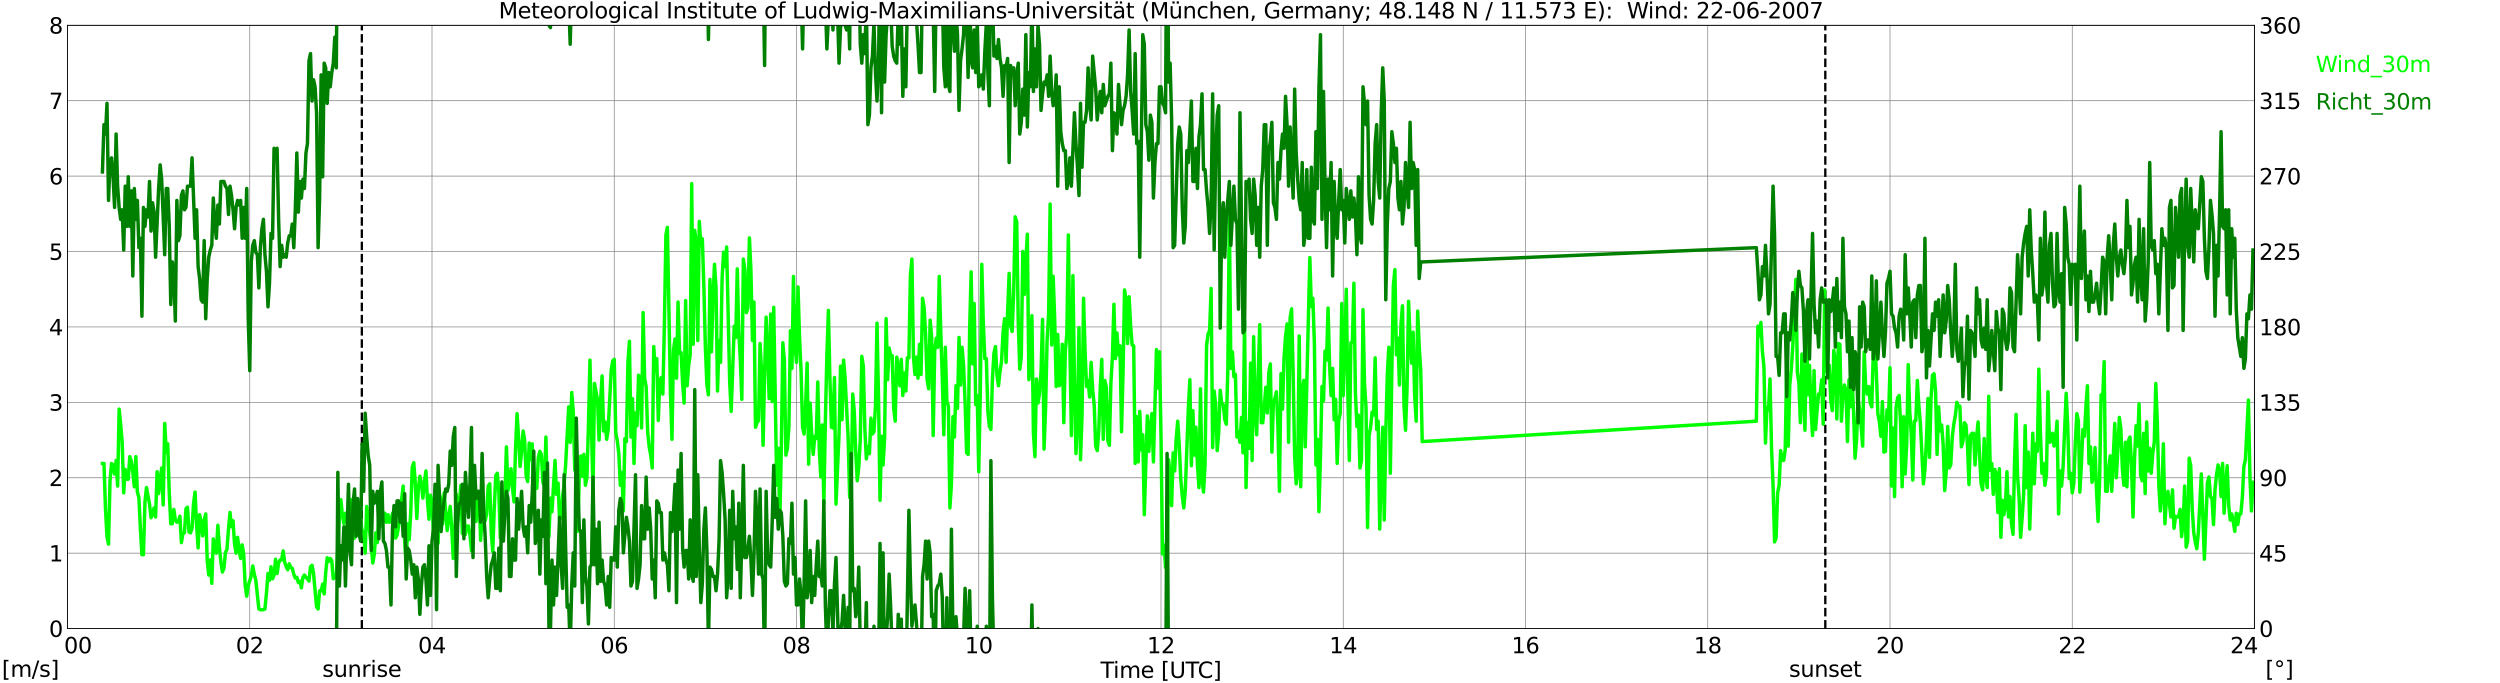 <?xml version="1.0" encoding="utf-8" standalone="no"?>
<!DOCTYPE svg PUBLIC "-//W3C//DTD SVG 1.1//EN"
  "http://www.w3.org/Graphics/SVG/1.1/DTD/svg11.dtd">
<svg xmlns:xlink="http://www.w3.org/1999/xlink" width="1085.4pt" height="296.64pt" viewBox="0 0 1085.4 296.64" xmlns="http://www.w3.org/2000/svg" version="1.1">
 <defs>
  <style type="text/css">*{stroke-linejoin: round; stroke-linecap: butt}</style>
 </defs>
 <g id="figure_1">
  <g id="patch_1">
   <path d="M 0 296.64 
L 1085.4 296.64 
L 1085.4 0 
L 0 0 
z
" style="fill: #ffffff"/>
  </g>
  <g id="axes_1">
   <g id="patch_2">
    <path d="M 29.306 272.909 
L 978.814 272.909 
L 978.814 10.976 
L 29.306 10.976 
z
" style="fill: #ffffff"/>
   </g>
   <g id="patch_3">
    <path d="M 978.814 272.909 
L 978.814 272.909 
L 978.814 10.976 
L 978.814 10.976 
z
" clip-path="url(#p02d96e599f)" style="fill: #d3d3d3; opacity: 0.25; stroke: #d3d3d3; stroke-linejoin: miter"/>
   </g>
   <g id="matplotlib.axis_1">
    <g id="xtick_1">
     <g id="line2d_1">
      <path d="M 29.306 272.909 
L 29.306 10.976 
" clip-path="url(#p02d96e599f)" style="fill: none; stroke: #808080; stroke-width: 0.3; stroke-linecap: square"/>
     </g>
     <g id="line2d_2"/>
     <g id="text_1">
      <!--    00 -->
      <g transform="translate(18.733 283.627) scale(0.095 -0.095)">
       <defs>
        <path id="DejaVuSans-20" transform="scale(0.016)"/>
        <path id="DejaVuSans-30" d="M 2034 4250 
Q 1547 4250 1301 3770 
Q 1056 3291 1056 2328 
Q 1056 1369 1301 889 
Q 1547 409 2034 409 
Q 2525 409 2770 889 
Q 3016 1369 3016 2328 
Q 3016 3291 2770 3770 
Q 2525 4250 2034 4250 
z
M 2034 4750 
Q 2819 4750 3233 4129 
Q 3647 3509 3647 2328 
Q 3647 1150 3233 529 
Q 2819 -91 2034 -91 
Q 1250 -91 836 529 
Q 422 1150 422 2328 
Q 422 3509 836 4129 
Q 1250 4750 2034 4750 
z
" transform="scale(0.016)"/>
       </defs>
       <use xlink:href="#DejaVuSans-20"/>
       <use xlink:href="#DejaVuSans-20" transform="translate(31.787 0)"/>
       <use xlink:href="#DejaVuSans-20" transform="translate(63.574 0)"/>
       <use xlink:href="#DejaVuSans-30" transform="translate(95.361 0)"/>
       <use xlink:href="#DejaVuSans-30" transform="translate(158.984 0)"/>
      </g>
     </g>
    </g>
    <g id="xtick_2">
     <g id="line2d_3">
      <path d="M 108.431 272.909 
L 108.431 10.976 
" clip-path="url(#p02d96e599f)" style="fill: none; stroke: #808080; stroke-width: 0.3; stroke-linecap: square"/>
     </g>
     <g id="line2d_4"/>
     <g id="text_2">
      <!-- 02 -->
      <g transform="translate(102.387 283.627) scale(0.095 -0.095)">
       <defs>
        <path id="DejaVuSans-32" d="M 1228 531 
L 3431 531 
L 3431 0 
L 469 0 
L 469 531 
Q 828 903 1448 1529 
Q 2069 2156 2228 2338 
Q 2531 2678 2651 2914 
Q 2772 3150 2772 3378 
Q 2772 3750 2511 3984 
Q 2250 4219 1831 4219 
Q 1534 4219 1204 4116 
Q 875 4013 500 3803 
L 500 4441 
Q 881 4594 1212 4672 
Q 1544 4750 1819 4750 
Q 2544 4750 2975 4387 
Q 3406 4025 3406 3419 
Q 3406 3131 3298 2873 
Q 3191 2616 2906 2266 
Q 2828 2175 2409 1742 
Q 1991 1309 1228 531 
z
" transform="scale(0.016)"/>
       </defs>
       <use xlink:href="#DejaVuSans-30"/>
       <use xlink:href="#DejaVuSans-32" transform="translate(63.623 0)"/>
      </g>
     </g>
    </g>
    <g id="xtick_3">
     <g id="line2d_5">
      <path d="M 187.557 272.909 
L 187.557 10.976 
" clip-path="url(#p02d96e599f)" style="fill: none; stroke: #808080; stroke-width: 0.3; stroke-linecap: square"/>
     </g>
     <g id="line2d_6"/>
     <g id="text_3">
      <!-- 04 -->
      <g transform="translate(181.513 283.627) scale(0.095 -0.095)">
       <defs>
        <path id="DejaVuSans-34" d="M 2419 4116 
L 825 1625 
L 2419 1625 
L 2419 4116 
z
M 2253 4666 
L 3047 4666 
L 3047 1625 
L 3713 1625 
L 3713 1100 
L 3047 1100 
L 3047 0 
L 2419 0 
L 2419 1100 
L 313 1100 
L 313 1709 
L 2253 4666 
z
" transform="scale(0.016)"/>
       </defs>
       <use xlink:href="#DejaVuSans-30"/>
       <use xlink:href="#DejaVuSans-34" transform="translate(63.623 0)"/>
      </g>
     </g>
    </g>
    <g id="xtick_4">
     <g id="line2d_7">
      <path d="M 266.683 272.909 
L 266.683 10.976 
" clip-path="url(#p02d96e599f)" style="fill: none; stroke: #808080; stroke-width: 0.3; stroke-linecap: square"/>
     </g>
     <g id="line2d_8"/>
     <g id="text_4">
      <!-- 06 -->
      <g transform="translate(260.638 283.627) scale(0.095 -0.095)">
       <defs>
        <path id="DejaVuSans-36" d="M 2113 2584 
Q 1688 2584 1439 2293 
Q 1191 2003 1191 1497 
Q 1191 994 1439 701 
Q 1688 409 2113 409 
Q 2538 409 2786 701 
Q 3034 994 3034 1497 
Q 3034 2003 2786 2293 
Q 2538 2584 2113 2584 
z
M 3366 4563 
L 3366 3988 
Q 3128 4100 2886 4159 
Q 2644 4219 2406 4219 
Q 1781 4219 1451 3797 
Q 1122 3375 1075 2522 
Q 1259 2794 1537 2939 
Q 1816 3084 2150 3084 
Q 2853 3084 3261 2657 
Q 3669 2231 3669 1497 
Q 3669 778 3244 343 
Q 2819 -91 2113 -91 
Q 1303 -91 875 529 
Q 447 1150 447 2328 
Q 447 3434 972 4092 
Q 1497 4750 2381 4750 
Q 2619 4750 2861 4703 
Q 3103 4656 3366 4563 
z
" transform="scale(0.016)"/>
       </defs>
       <use xlink:href="#DejaVuSans-30"/>
       <use xlink:href="#DejaVuSans-36" transform="translate(63.623 0)"/>
      </g>
     </g>
    </g>
    <g id="xtick_5">
     <g id="line2d_9">
      <path d="M 345.808 272.909 
L 345.808 10.976 
" clip-path="url(#p02d96e599f)" style="fill: none; stroke: #808080; stroke-width: 0.3; stroke-linecap: square"/>
     </g>
     <g id="line2d_10"/>
     <g id="text_5">
      <!-- 08 -->
      <g transform="translate(339.764 283.627) scale(0.095 -0.095)">
       <defs>
        <path id="DejaVuSans-38" d="M 2034 2216 
Q 1584 2216 1326 1975 
Q 1069 1734 1069 1313 
Q 1069 891 1326 650 
Q 1584 409 2034 409 
Q 2484 409 2743 651 
Q 3003 894 3003 1313 
Q 3003 1734 2745 1975 
Q 2488 2216 2034 2216 
z
M 1403 2484 
Q 997 2584 770 2862 
Q 544 3141 544 3541 
Q 544 4100 942 4425 
Q 1341 4750 2034 4750 
Q 2731 4750 3128 4425 
Q 3525 4100 3525 3541 
Q 3525 3141 3298 2862 
Q 3072 2584 2669 2484 
Q 3125 2378 3379 2068 
Q 3634 1759 3634 1313 
Q 3634 634 3220 271 
Q 2806 -91 2034 -91 
Q 1263 -91 848 271 
Q 434 634 434 1313 
Q 434 1759 690 2068 
Q 947 2378 1403 2484 
z
M 1172 3481 
Q 1172 3119 1398 2916 
Q 1625 2713 2034 2713 
Q 2441 2713 2670 2916 
Q 2900 3119 2900 3481 
Q 2900 3844 2670 4047 
Q 2441 4250 2034 4250 
Q 1625 4250 1398 4047 
Q 1172 3844 1172 3481 
z
" transform="scale(0.016)"/>
       </defs>
       <use xlink:href="#DejaVuSans-30"/>
       <use xlink:href="#DejaVuSans-38" transform="translate(63.623 0)"/>
      </g>
     </g>
    </g>
    <g id="xtick_6">
     <g id="line2d_11">
      <path d="M 424.934 272.909 
L 424.934 10.976 
" clip-path="url(#p02d96e599f)" style="fill: none; stroke: #808080; stroke-width: 0.3; stroke-linecap: square"/>
     </g>
     <g id="line2d_12"/>
     <g id="text_6">
      <!-- 10 -->
      <g transform="translate(418.89 283.627) scale(0.095 -0.095)">
       <defs>
        <path id="DejaVuSans-31" d="M 794 531 
L 1825 531 
L 1825 4091 
L 703 3866 
L 703 4441 
L 1819 4666 
L 2450 4666 
L 2450 531 
L 3481 531 
L 3481 0 
L 794 0 
L 794 531 
z
" transform="scale(0.016)"/>
       </defs>
       <use xlink:href="#DejaVuSans-31"/>
       <use xlink:href="#DejaVuSans-30" transform="translate(63.623 0)"/>
      </g>
     </g>
    </g>
    <g id="xtick_7">
     <g id="line2d_13">
      <path d="M 504.06 272.909 
L 504.06 10.976 
" clip-path="url(#p02d96e599f)" style="fill: none; stroke: #808080; stroke-width: 0.3; stroke-linecap: square"/>
     </g>
     <g id="line2d_14"/>
     <g id="text_7">
      <!-- 12 -->
      <g transform="translate(498.015 283.627) scale(0.095 -0.095)">
       <use xlink:href="#DejaVuSans-31"/>
       <use xlink:href="#DejaVuSans-32" transform="translate(63.623 0)"/>
      </g>
     </g>
    </g>
    <g id="xtick_8">
     <g id="line2d_15">
      <path d="M 583.185 272.909 
L 583.185 10.976 
" clip-path="url(#p02d96e599f)" style="fill: none; stroke: #808080; stroke-width: 0.3; stroke-linecap: square"/>
     </g>
     <g id="line2d_16"/>
     <g id="text_8">
      <!-- 14 -->
      <g transform="translate(577.141 283.627) scale(0.095 -0.095)">
       <use xlink:href="#DejaVuSans-31"/>
       <use xlink:href="#DejaVuSans-34" transform="translate(63.623 0)"/>
      </g>
     </g>
    </g>
    <g id="xtick_9">
     <g id="line2d_17">
      <path d="M 662.311 272.909 
L 662.311 10.976 
" clip-path="url(#p02d96e599f)" style="fill: none; stroke: #808080; stroke-width: 0.3; stroke-linecap: square"/>
     </g>
     <g id="line2d_18"/>
     <g id="text_9">
      <!-- 16 -->
      <g transform="translate(656.267 283.627) scale(0.095 -0.095)">
       <use xlink:href="#DejaVuSans-31"/>
       <use xlink:href="#DejaVuSans-36" transform="translate(63.623 0)"/>
      </g>
     </g>
    </g>
    <g id="xtick_10">
     <g id="line2d_19">
      <path d="M 741.437 272.909 
L 741.437 10.976 
" clip-path="url(#p02d96e599f)" style="fill: none; stroke: #808080; stroke-width: 0.3; stroke-linecap: square"/>
     </g>
     <g id="line2d_20"/>
     <g id="text_10">
      <!-- 18 -->
      <g transform="translate(735.392 283.627) scale(0.095 -0.095)">
       <use xlink:href="#DejaVuSans-31"/>
       <use xlink:href="#DejaVuSans-38" transform="translate(63.623 0)"/>
      </g>
     </g>
    </g>
    <g id="xtick_11">
     <g id="line2d_21">
      <path d="M 820.562 272.909 
L 820.562 10.976 
" clip-path="url(#p02d96e599f)" style="fill: none; stroke: #808080; stroke-width: 0.3; stroke-linecap: square"/>
     </g>
     <g id="line2d_22"/>
     <g id="text_11">
      <!-- 20 -->
      <g transform="translate(814.518 283.627) scale(0.095 -0.095)">
       <use xlink:href="#DejaVuSans-32"/>
       <use xlink:href="#DejaVuSans-30" transform="translate(63.623 0)"/>
      </g>
     </g>
    </g>
    <g id="xtick_12">
     <g id="line2d_23">
      <path d="M 899.688 272.909 
L 899.688 10.976 
" clip-path="url(#p02d96e599f)" style="fill: none; stroke: #808080; stroke-width: 0.3; stroke-linecap: square"/>
     </g>
     <g id="line2d_24"/>
     <g id="text_12">
      <!-- 22 -->
      <g transform="translate(893.644 283.627) scale(0.095 -0.095)">
       <use xlink:href="#DejaVuSans-32"/>
       <use xlink:href="#DejaVuSans-32" transform="translate(63.623 0)"/>
      </g>
     </g>
    </g>
    <g id="xtick_13">
     <g id="line2d_25">
      <path d="M 978.814 272.909 
L 978.814 10.976 
" clip-path="url(#p02d96e599f)" style="fill: none; stroke: #808080; stroke-width: 0.3; stroke-linecap: square"/>
     </g>
     <g id="line2d_26"/>
     <g id="text_13">
      <!-- 24    -->
      <g transform="translate(968.241 283.627) scale(0.095 -0.095)">
       <use xlink:href="#DejaVuSans-32"/>
       <use xlink:href="#DejaVuSans-34" transform="translate(63.623 0)"/>
       <use xlink:href="#DejaVuSans-20" transform="translate(127.246 0)"/>
       <use xlink:href="#DejaVuSans-20" transform="translate(159.033 0)"/>
       <use xlink:href="#DejaVuSans-20" transform="translate(190.82 0)"/>
      </g>
     </g>
    </g>
    <g id="text_14">
     <!-- Time [UTC] -->
     <g transform="translate(477.806 294.322) scale(0.095 -0.095)">
      <defs>
       <path id="DejaVuSans-54" d="M -19 4666 
L 3928 4666 
L 3928 4134 
L 2272 4134 
L 2272 0 
L 1638 0 
L 1638 4134 
L -19 4134 
L -19 4666 
z
" transform="scale(0.016)"/>
       <path id="DejaVuSans-69" d="M 603 3500 
L 1178 3500 
L 1178 0 
L 603 0 
L 603 3500 
z
M 603 4863 
L 1178 4863 
L 1178 4134 
L 603 4134 
L 603 4863 
z
" transform="scale(0.016)"/>
       <path id="DejaVuSans-6d" d="M 3328 2828 
Q 3544 3216 3844 3400 
Q 4144 3584 4550 3584 
Q 5097 3584 5394 3201 
Q 5691 2819 5691 2113 
L 5691 0 
L 5113 0 
L 5113 2094 
Q 5113 2597 4934 2840 
Q 4756 3084 4391 3084 
Q 3944 3084 3684 2787 
Q 3425 2491 3425 1978 
L 3425 0 
L 2847 0 
L 2847 2094 
Q 2847 2600 2669 2842 
Q 2491 3084 2119 3084 
Q 1678 3084 1418 2786 
Q 1159 2488 1159 1978 
L 1159 0 
L 581 0 
L 581 3500 
L 1159 3500 
L 1159 2956 
Q 1356 3278 1631 3431 
Q 1906 3584 2284 3584 
Q 2666 3584 2933 3390 
Q 3200 3197 3328 2828 
z
" transform="scale(0.016)"/>
       <path id="DejaVuSans-65" d="M 3597 1894 
L 3597 1613 
L 953 1613 
Q 991 1019 1311 708 
Q 1631 397 2203 397 
Q 2534 397 2845 478 
Q 3156 559 3463 722 
L 3463 178 
Q 3153 47 2828 -22 
Q 2503 -91 2169 -91 
Q 1331 -91 842 396 
Q 353 884 353 1716 
Q 353 2575 817 3079 
Q 1281 3584 2069 3584 
Q 2775 3584 3186 3129 
Q 3597 2675 3597 1894 
z
M 3022 2063 
Q 3016 2534 2758 2815 
Q 2500 3097 2075 3097 
Q 1594 3097 1305 2825 
Q 1016 2553 972 2059 
L 3022 2063 
z
" transform="scale(0.016)"/>
       <path id="DejaVuSans-5b" d="M 550 4863 
L 1875 4863 
L 1875 4416 
L 1125 4416 
L 1125 -397 
L 1875 -397 
L 1875 -844 
L 550 -844 
L 550 4863 
z
" transform="scale(0.016)"/>
       <path id="DejaVuSans-55" d="M 556 4666 
L 1191 4666 
L 1191 1831 
Q 1191 1081 1462 751 
Q 1734 422 2344 422 
Q 2950 422 3222 751 
Q 3494 1081 3494 1831 
L 3494 4666 
L 4128 4666 
L 4128 1753 
Q 4128 841 3676 375 
Q 3225 -91 2344 -91 
Q 1459 -91 1007 375 
Q 556 841 556 1753 
L 556 4666 
z
" transform="scale(0.016)"/>
       <path id="DejaVuSans-43" d="M 4122 4306 
L 4122 3641 
Q 3803 3938 3442 4084 
Q 3081 4231 2675 4231 
Q 1875 4231 1450 3742 
Q 1025 3253 1025 2328 
Q 1025 1406 1450 917 
Q 1875 428 2675 428 
Q 3081 428 3442 575 
Q 3803 722 4122 1019 
L 4122 359 
Q 3791 134 3420 21 
Q 3050 -91 2638 -91 
Q 1578 -91 968 557 
Q 359 1206 359 2328 
Q 359 3453 968 4101 
Q 1578 4750 2638 4750 
Q 3056 4750 3426 4639 
Q 3797 4528 4122 4306 
z
" transform="scale(0.016)"/>
       <path id="DejaVuSans-5d" d="M 1947 4863 
L 1947 -844 
L 622 -844 
L 622 -397 
L 1369 -397 
L 1369 4416 
L 622 4416 
L 622 4863 
L 1947 4863 
z
" transform="scale(0.016)"/>
      </defs>
      <use xlink:href="#DejaVuSans-54"/>
      <use xlink:href="#DejaVuSans-69" transform="translate(57.959 0)"/>
      <use xlink:href="#DejaVuSans-6d" transform="translate(85.742 0)"/>
      <use xlink:href="#DejaVuSans-65" transform="translate(183.154 0)"/>
      <use xlink:href="#DejaVuSans-20" transform="translate(244.678 0)"/>
      <use xlink:href="#DejaVuSans-5b" transform="translate(276.465 0)"/>
      <use xlink:href="#DejaVuSans-55" transform="translate(315.479 0)"/>
      <use xlink:href="#DejaVuSans-54" transform="translate(388.672 0)"/>
      <use xlink:href="#DejaVuSans-43" transform="translate(443.881 0)"/>
      <use xlink:href="#DejaVuSans-5d" transform="translate(513.705 0)"/>
     </g>
    </g>
   </g>
   <g id="matplotlib.axis_2">
    <g id="ytick_1">
     <g id="line2d_27">
      <path d="M 29.306 272.909 
L 978.814 272.909 
" clip-path="url(#p02d96e599f)" style="fill: none; stroke: #808080; stroke-width: 0.3; stroke-linecap: square"/>
     </g>
     <g id="line2d_28"/>
     <g id="text_15">
      <!-- 0 -->
      <g transform="translate(21.261 276.518) scale(0.095 -0.095)">
       <use xlink:href="#DejaVuSans-30"/>
      </g>
     </g>
    </g>
    <g id="ytick_2">
     <g id="line2d_29">
      <path d="M 29.306 240.167 
L 978.814 240.167 
" clip-path="url(#p02d96e599f)" style="fill: none; stroke: #808080; stroke-width: 0.3; stroke-linecap: square"/>
     </g>
     <g id="line2d_30"/>
     <g id="text_16">
      <!-- 1 -->
      <g transform="translate(21.261 243.776) scale(0.095 -0.095)">
       <use xlink:href="#DejaVuSans-31"/>
      </g>
     </g>
    </g>
    <g id="ytick_3">
     <g id="line2d_31">
      <path d="M 29.306 207.426 
L 978.814 207.426 
" clip-path="url(#p02d96e599f)" style="fill: none; stroke: #808080; stroke-width: 0.3; stroke-linecap: square"/>
     </g>
     <g id="line2d_32"/>
     <g id="text_17">
      <!-- 2 -->
      <g transform="translate(21.261 211.035) scale(0.095 -0.095)">
       <use xlink:href="#DejaVuSans-32"/>
      </g>
     </g>
    </g>
    <g id="ytick_4">
     <g id="line2d_33">
      <path d="M 29.306 174.684 
L 978.814 174.684 
" clip-path="url(#p02d96e599f)" style="fill: none; stroke: #808080; stroke-width: 0.3; stroke-linecap: square"/>
     </g>
     <g id="line2d_34"/>
     <g id="text_18">
      <!-- 3 -->
      <g transform="translate(21.261 178.293) scale(0.095 -0.095)">
       <defs>
        <path id="DejaVuSans-33" d="M 2597 2516 
Q 3050 2419 3304 2112 
Q 3559 1806 3559 1356 
Q 3559 666 3084 287 
Q 2609 -91 1734 -91 
Q 1441 -91 1130 -33 
Q 819 25 488 141 
L 488 750 
Q 750 597 1062 519 
Q 1375 441 1716 441 
Q 2309 441 2620 675 
Q 2931 909 2931 1356 
Q 2931 1769 2642 2001 
Q 2353 2234 1838 2234 
L 1294 2234 
L 1294 2753 
L 1863 2753 
Q 2328 2753 2575 2939 
Q 2822 3125 2822 3475 
Q 2822 3834 2567 4026 
Q 2313 4219 1838 4219 
Q 1578 4219 1281 4162 
Q 984 4106 628 3988 
L 628 4550 
Q 988 4650 1302 4700 
Q 1616 4750 1894 4750 
Q 2613 4750 3031 4423 
Q 3450 4097 3450 3541 
Q 3450 3153 3228 2886 
Q 3006 2619 2597 2516 
z
" transform="scale(0.016)"/>
       </defs>
       <use xlink:href="#DejaVuSans-33"/>
      </g>
     </g>
    </g>
    <g id="ytick_5">
     <g id="line2d_35">
      <path d="M 29.306 141.942 
L 978.814 141.942 
" clip-path="url(#p02d96e599f)" style="fill: none; stroke: #808080; stroke-width: 0.3; stroke-linecap: square"/>
     </g>
     <g id="line2d_36"/>
     <g id="text_19">
      <!-- 4 -->
      <g transform="translate(21.261 145.551) scale(0.095 -0.095)">
       <use xlink:href="#DejaVuSans-34"/>
      </g>
     </g>
    </g>
    <g id="ytick_6">
     <g id="line2d_37">
      <path d="M 29.306 109.201 
L 978.814 109.201 
" clip-path="url(#p02d96e599f)" style="fill: none; stroke: #808080; stroke-width: 0.3; stroke-linecap: square"/>
     </g>
     <g id="line2d_38"/>
     <g id="text_20">
      <!-- 5 -->
      <g transform="translate(21.261 112.81) scale(0.095 -0.095)">
       <defs>
        <path id="DejaVuSans-35" d="M 691 4666 
L 3169 4666 
L 3169 4134 
L 1269 4134 
L 1269 2991 
Q 1406 3038 1543 3061 
Q 1681 3084 1819 3084 
Q 2600 3084 3056 2656 
Q 3513 2228 3513 1497 
Q 3513 744 3044 326 
Q 2575 -91 1722 -91 
Q 1428 -91 1123 -41 
Q 819 9 494 109 
L 494 744 
Q 775 591 1075 516 
Q 1375 441 1709 441 
Q 2250 441 2565 725 
Q 2881 1009 2881 1497 
Q 2881 1984 2565 2268 
Q 2250 2553 1709 2553 
Q 1456 2553 1204 2497 
Q 953 2441 691 2322 
L 691 4666 
z
" transform="scale(0.016)"/>
       </defs>
       <use xlink:href="#DejaVuSans-35"/>
      </g>
     </g>
    </g>
    <g id="ytick_7">
     <g id="line2d_39">
      <path d="M 29.306 76.459 
L 978.814 76.459 
" clip-path="url(#p02d96e599f)" style="fill: none; stroke: #808080; stroke-width: 0.3; stroke-linecap: square"/>
     </g>
     <g id="line2d_40"/>
     <g id="text_21">
      <!-- 6 -->
      <g transform="translate(21.261 80.068) scale(0.095 -0.095)">
       <use xlink:href="#DejaVuSans-36"/>
      </g>
     </g>
    </g>
    <g id="ytick_8">
     <g id="line2d_41">
      <path d="M 29.306 43.717 
L 978.814 43.717 
" clip-path="url(#p02d96e599f)" style="fill: none; stroke: #808080; stroke-width: 0.3; stroke-linecap: square"/>
     </g>
     <g id="line2d_42"/>
     <g id="text_22">
      <!-- 7 -->
      <g transform="translate(21.261 47.327) scale(0.095 -0.095)">
       <defs>
        <path id="DejaVuSans-37" d="M 525 4666 
L 3525 4666 
L 3525 4397 
L 1831 0 
L 1172 0 
L 2766 4134 
L 525 4134 
L 525 4666 
z
" transform="scale(0.016)"/>
       </defs>
       <use xlink:href="#DejaVuSans-37"/>
      </g>
     </g>
    </g>
    <g id="ytick_9">
     <g id="line2d_43">
      <path d="M 29.306 10.976 
L 978.814 10.976 
" clip-path="url(#p02d96e599f)" style="fill: none; stroke: #808080; stroke-width: 0.3; stroke-linecap: square"/>
     </g>
     <g id="line2d_44"/>
     <g id="text_23">
      <!-- 8 -->
      <g transform="translate(21.261 14.585) scale(0.095 -0.095)">
       <use xlink:href="#DejaVuSans-38"/>
      </g>
     </g>
    </g>
   </g>
   <g id="line2d_45">
    <path d="M 157.094 272.909 
L 157.094 10.976 
" clip-path="url(#p02d96e599f)" style="fill: none; stroke-dasharray: 3.7,1.6; stroke-dashoffset: 0; stroke: #000000"/>
   </g>
   <g id="line2d_46">
    <path d="M 792.473 272.909 
L 792.473 10.976 
" clip-path="url(#p02d96e599f)" style="fill: none; stroke-dasharray: 3.7,1.6; stroke-dashoffset: 0; stroke: #000000"/>
   </g>
   <g id="line2d_47">
    <path d="M 44.472 201.205 
L 45.131 201.205 
L 45.79 220.85 
L 46.45 232.964 
L 47.109 236.238 
L 47.768 208.735 
L 48.428 201.205 
L 49.087 201.859 
L 49.747 205.788 
L 50.406 199.895 
L 51.065 211.027 
L 51.725 177.631 
L 52.384 184.179 
L 53.043 192.037 
L 53.703 213.974 
L 54.362 203.824 
L 55.022 208.08 
L 55.681 208.08 
L 56.34 198.258 
L 57 200.222 
L 57.659 204.806 
L 58.319 211.355 
L 58.978 198.258 
L 59.637 213.646 
L 60.297 215.938 
L 60.956 229.69 
L 61.615 240.822 
L 62.275 240.822 
L 62.934 217.903 
L 63.594 211.682 
L 64.912 218.885 
L 65.572 224.779 
L 66.231 223.142 
L 66.89 220.522 
L 67.55 224.451 
L 68.209 204.806 
L 68.869 214.301 
L 69.528 208.08 
L 70.187 203.169 
L 70.847 219.213 
L 71.506 183.852 
L 72.166 196.293 
L 72.825 192.692 
L 73.484 213.974 
L 74.144 227.398 
L 74.803 227.398 
L 75.462 221.177 
L 76.122 225.761 
L 76.781 226.743 
L 77.441 226.416 
L 78.1 224.124 
L 78.759 235.583 
L 79.419 231.654 
L 80.078 231.327 
L 80.737 220.85 
L 81.397 220.195 
L 82.056 231 
L 82.716 231.327 
L 83.375 229.362 
L 84.034 218.558 
L 84.694 213.646 
L 85.353 228.053 
L 86.013 237.875 
L 86.672 223.469 
L 87.331 226.743 
L 87.991 232.637 
L 88.65 225.761 
L 89.309 223.142 
L 89.969 243.441 
L 90.628 249.662 
L 91.288 243.114 
L 91.947 253.264 
L 92.606 233.946 
L 93.266 238.857 
L 93.925 240.167 
L 94.584 228.053 
L 95.244 237.548 
L 95.903 244.096 
L 96.563 248.353 
L 97.222 246.715 
L 97.881 239.84 
L 98.541 238.53 
L 99.2 229.69 
L 99.86 222.487 
L 100.519 228.708 
L 101.178 226.088 
L 101.838 236.238 
L 102.497 240.167 
L 103.156 233.291 
L 103.816 238.857 
L 104.475 242.459 
L 105.135 236.566 
L 105.794 240.495 
L 106.453 254.246 
L 107.113 258.83 
L 107.772 254.246 
L 109.091 249.99 
L 109.75 245.733 
L 110.41 249.335 
L 111.069 251.954 
L 112.388 264.396 
L 113.047 264.723 
L 114.366 264.723 
L 115.025 264.396 
L 115.685 257.52 
L 116.344 249.007 
L 117.003 251.954 
L 117.663 246.061 
L 118.322 251.299 
L 118.982 249.662 
L 119.641 242.786 
L 120.3 249.007 
L 120.96 244.424 
L 121.619 243.114 
L 122.278 243.114 
L 122.938 239.185 
L 123.597 244.096 
L 124.257 246.061 
L 124.916 247.37 
L 125.575 244.751 
L 126.235 246.388 
L 126.894 246.715 
L 127.553 249.335 
L 128.213 250.972 
L 128.872 250.644 
L 129.532 252.936 
L 130.191 252.282 
L 130.85 255.228 
L 131.51 250.644 
L 132.169 249.662 
L 132.829 250.644 
L 133.488 251.299 
L 134.147 252.282 
L 134.807 246.061 
L 135.466 245.406 
L 136.125 249.007 
L 137.444 263.414 
L 138.104 264.396 
L 138.763 256.538 
L 139.422 256.538 
L 140.082 253.591 
L 140.741 257.848 
L 141.4 248.68 
L 142.06 242.132 
L 142.719 243.769 
L 143.379 242.459 
L 144.038 243.441 
L 144.697 251.299 
L 145.357 250.644 
L 146.016 250.317 
L 147.335 224.451 
L 147.994 216.921 
L 148.654 223.796 
L 149.313 227.398 
L 149.972 222.814 
L 150.632 224.779 
L 151.291 221.504 
L 151.951 220.522 
L 152.61 216.921 
L 153.269 230.672 
L 153.929 233.619 
L 154.588 231.654 
L 155.247 221.504 
L 155.907 228.38 
L 156.566 224.779 
L 157.226 231.327 
L 157.885 230.672 
L 158.544 240.167 
L 159.204 219.867 
L 161.182 236.893 
L 161.841 244.424 
L 162.501 240.822 
L 163.16 231.327 
L 163.819 235.583 
L 164.479 223.142 
L 165.138 225.106 
L 165.798 228.38 
L 166.457 226.416 
L 167.116 222.814 
L 167.776 226.743 
L 168.435 223.469 
L 169.094 226.743 
L 169.754 225.761 
L 170.413 222.814 
L 171.073 224.451 
L 171.732 233.619 
L 172.391 232.309 
L 173.051 228.38 
L 173.71 221.832 
L 174.37 216.921 
L 175.029 211.027 
L 175.688 234.928 
L 176.348 245.733 
L 177.007 227.398 
L 177.666 234.274 
L 178.326 222.159 
L 178.985 202.842 
L 179.645 200.877 
L 180.304 209.717 
L 180.963 225.106 
L 181.623 212.337 
L 182.282 206.771 
L 182.941 209.717 
L 183.601 216.266 
L 184.26 209.39 
L 184.92 204.479 
L 185.579 217.248 
L 186.238 225.433 
L 186.898 214.956 
L 187.557 217.903 
L 188.217 231.654 
L 188.876 230.672 
L 189.535 231.982 
L 190.195 235.911 
L 190.854 214.956 
L 191.513 217.575 
L 192.173 227.398 
L 192.832 213.974 
L 194.151 230.345 
L 194.81 224.124 
L 195.47 219.867 
L 196.129 229.69 
L 196.788 242.459 
L 197.448 231.327 
L 198.107 214.629 
L 198.767 226.416 
L 200.085 210.7 
L 200.745 231.654 
L 201.404 221.504 
L 202.063 231.982 
L 202.723 228.38 
L 203.382 228.38 
L 204.042 231.982 
L 204.701 239.185 
L 206.02 217.575 
L 206.679 226.416 
L 207.339 214.629 
L 207.998 214.301 
L 208.657 234.601 
L 209.317 225.106 
L 209.976 222.487 
L 210.635 226.088 
L 211.295 223.142 
L 211.954 211.027 
L 212.614 210.045 
L 213.273 231 
L 213.932 239.512 
L 214.592 220.522 
L 215.251 206.443 
L 215.91 205.461 
L 216.57 213.646 
L 217.229 233.619 
L 217.889 215.938 
L 218.548 224.779 
L 219.207 215.938 
L 219.867 194.001 
L 220.526 212.992 
L 221.845 203.497 
L 222.504 212.009 
L 223.164 217.903 
L 223.823 194.656 
L 224.482 179.595 
L 225.142 189.745 
L 225.801 202.514 
L 226.461 195.966 
L 227.12 187.126 
L 227.779 191.055 
L 228.439 206.771 
L 229.098 209.063 
L 229.757 192.364 
L 230.417 199.568 
L 231.076 192.692 
L 231.736 222.814 
L 232.395 205.461 
L 233.054 212.009 
L 233.714 198.585 
L 234.373 195.966 
L 235.033 197.276 
L 235.692 209.39 
L 236.351 211.027 
L 237.011 189.745 
L 237.67 216.921 
L 238.329 232.964 
L 238.989 216.266 
L 239.648 222.159 
L 240.967 199.895 
L 241.626 214.629 
L 242.286 209.717 
L 242.945 225.761 
L 243.604 224.779 
L 244.264 215.284 
L 244.923 210.372 
L 245.583 201.532 
L 246.901 176.648 
L 247.561 192.037 
L 248.22 170.427 
L 248.88 178.613 
L 249.539 204.151 
L 250.198 197.603 
L 250.858 230.672 
L 251.517 206.443 
L 252.176 197.93 
L 252.836 206.771 
L 253.495 197.276 
L 254.155 210.7 
L 254.814 207.426 
L 255.473 184.834 
L 256.133 156.349 
L 257.451 214.301 
L 258.111 166.498 
L 259.43 173.702 
L 260.089 191.055 
L 260.748 173.702 
L 261.408 163.224 
L 262.067 187.126 
L 262.726 183.197 
L 263.386 190.727 
L 264.045 186.471 
L 265.364 160.605 
L 266.023 156.676 
L 266.683 156.021 
L 267.342 187.781 
L 268.002 191.382 
L 268.661 196.948 
L 269.32 210.7 
L 269.98 205.134 
L 270.639 221.832 
L 271.298 190.4 
L 271.958 191.71 
L 272.617 157.331 
L 273.277 148.163 
L 273.936 189.745 
L 274.595 173.047 
L 275.255 201.205 
L 275.914 179.268 
L 276.573 184.834 
L 277.233 162.897 
L 277.892 163.879 
L 278.552 185.816 
L 279.211 135.721 
L 279.87 164.207 
L 280.53 167.808 
L 281.189 187.453 
L 281.849 194.001 
L 282.508 197.603 
L 283.167 203.169 
L 283.827 150.455 
L 284.486 161.26 
L 285.145 155.694 
L 285.805 182.542 
L 286.464 165.189 
L 287.124 163.879 
L 287.783 171.082 
L 288.442 141.287 
L 289.102 101.997 
L 289.761 98.723 
L 291.08 170.755 
L 291.739 190.727 
L 292.399 152.092 
L 293.058 147.181 
L 293.717 164.207 
L 294.377 131.137 
L 295.036 153.402 
L 295.696 153.074 
L 296.355 166.171 
L 297.014 175.011 
L 297.674 130.483 
L 298.333 167.481 
L 298.992 158.64 
L 299.652 154.057 
L 300.311 79.733 
L 300.971 149.473 
L 301.63 100.033 
L 302.289 105.272 
L 302.949 147.836 
L 303.608 96.104 
L 304.267 106.254 
L 304.927 103.635 
L 305.586 124.589 
L 306.246 150.782 
L 306.905 167.153 
L 307.564 171.41 
L 308.224 121.315 
L 308.883 152.747 
L 309.543 129.828 
L 310.202 114.767 
L 310.861 124.917 
L 311.521 169.773 
L 312.18 147.836 
L 312.839 157.331 
L 313.499 120.988 
L 314.158 109.528 
L 314.818 115.749 
L 315.477 107.236 
L 316.796 165.844 
L 317.455 178.613 
L 318.774 141.615 
L 319.433 146.526 
L 320.093 116.731 
L 320.752 144.234 
L 321.411 156.021 
L 322.071 173.374 
L 322.73 112.475 
L 323.39 117.059 
L 324.049 135.721 
L 324.708 133.757 
L 325.368 103.307 
L 326.027 117.386 
L 326.686 147.836 
L 327.346 131.137 
L 328.005 185.489 
L 328.665 183.524 
L 329.324 182.542 
L 329.983 149.145 
L 330.643 161.26 
L 331.302 193.347 
L 331.961 161.587 
L 332.621 137.686 
L 333.28 153.729 
L 333.94 173.047 
L 334.599 136.376 
L 335.258 174.356 
L 335.918 133.429 
L 337.236 210.7 
L 337.896 194.656 
L 338.555 226.743 
L 339.215 194.656 
L 339.874 148.818 
L 340.533 156.349 
L 341.193 197.603 
L 341.852 194.656 
L 342.512 185.161 
L 343.171 143.579 
L 343.83 159.95 
L 344.49 120.005 
L 345.149 150.128 
L 345.808 157.331 
L 346.468 124.589 
L 347.127 146.526 
L 347.787 161.26 
L 348.446 185.489 
L 349.105 188.435 
L 349.765 175.994 
L 350.424 157.658 
L 351.083 201.532 
L 351.743 175.011 
L 352.402 188.763 
L 353.062 197.276 
L 353.721 189.418 
L 354.38 190.4 
L 355.04 165.844 
L 355.699 194.984 
L 356.359 207.098 
L 357.018 184.506 
L 357.677 218.558 
L 358.337 182.869 
L 358.996 154.384 
L 359.655 134.739 
L 360.315 164.207 
L 360.974 185.489 
L 361.634 185.816 
L 362.293 163.879 
L 362.952 218.885 
L 364.271 188.763 
L 364.93 158.968 
L 365.59 182.214 
L 366.249 156.349 
L 366.909 164.207 
L 368.227 190.072 
L 368.887 215.938 
L 369.546 212.009 
L 370.206 171.082 
L 370.865 178.285 
L 371.524 196.293 
L 372.184 208.735 
L 372.843 202.842 
L 373.502 190.727 
L 374.162 154.711 
L 374.821 158.968 
L 375.481 186.143 
L 376.14 199.24 
L 376.799 194.001 
L 377.459 196.948 
L 378.118 181.56 
L 378.777 188.435 
L 379.437 187.453 
L 380.096 175.994 
L 380.756 140.305 
L 381.415 172.392 
L 382.074 217.248 
L 382.734 189.418 
L 383.393 201.859 
L 384.053 190.4 
L 384.712 138.341 
L 385.371 164.861 
L 386.031 151.11 
L 386.69 154.384 
L 387.349 154.384 
L 388.009 177.303 
L 388.668 182.869 
L 389.328 155.039 
L 389.987 159.295 
L 390.646 167.481 
L 391.306 156.021 
L 391.965 171.737 
L 392.624 161.915 
L 393.284 169.773 
L 393.943 155.366 
L 394.603 155.366 
L 395.262 119.351 
L 395.921 112.475 
L 396.581 155.039 
L 397.24 162.569 
L 397.899 155.039 
L 398.559 164.207 
L 399.218 149.473 
L 399.878 162.569 
L 400.537 129.5 
L 401.196 133.429 
L 401.856 145.216 
L 402.515 164.861 
L 403.175 168.79 
L 403.834 138.995 
L 404.493 146.526 
L 405.153 189.09 
L 405.812 152.42 
L 406.471 146.853 
L 407.131 150.782 
L 407.79 120.005 
L 408.45 144.234 
L 409.109 163.879 
L 409.768 188.763 
L 410.428 150.782 
L 411.087 174.029 
L 411.746 176.321 
L 412.406 220.522 
L 413.065 210.372 
L 413.725 180.905 
L 414.384 189.745 
L 415.043 167.481 
L 415.703 177.303 
L 416.362 146.526 
L 417.022 167.153 
L 417.681 150.782 
L 418.34 158.64 
L 419 174.684 
L 419.659 196.621 
L 420.318 197.276 
L 420.978 142.924 
L 421.637 118.041 
L 422.297 157.986 
L 422.956 131.792 
L 423.615 175.666 
L 424.275 171.737 
L 424.934 204.806 
L 425.593 171.082 
L 426.253 114.767 
L 426.912 140.305 
L 427.572 155.694 
L 428.231 155.694 
L 428.89 178.613 
L 429.55 185.161 
L 430.209 186.471 
L 430.869 164.861 
L 431.528 153.402 
L 432.187 150.455 
L 432.847 162.897 
L 433.506 167.481 
L 434.165 161.26 
L 434.825 157.003 
L 435.484 144.234 
L 436.144 138.341 
L 436.803 157.331 
L 437.462 135.721 
L 438.122 118.696 
L 438.781 141.615 
L 439.44 143.907 
L 440.1 126.881 
L 440.759 94.139 
L 441.419 96.431 
L 442.078 139.65 
L 442.737 160.278 
L 443.397 155.039 
L 444.056 109.201 
L 444.716 127.863 
L 445.375 113.457 
L 446.034 101.67 
L 446.694 164.861 
L 447.353 154.711 
L 448.012 137.031 
L 448.672 188.108 
L 449.331 198.258 
L 449.991 164.534 
L 450.65 175.011 
L 451.309 170.755 
L 451.969 161.587 
L 452.628 138.668 
L 453.287 194.984 
L 453.947 177.303 
L 454.606 147.836 
L 455.266 136.376 
L 455.925 88.573 
L 456.584 149.8 
L 457.244 120.005 
L 457.903 138.668 
L 458.563 167.808 
L 459.222 145.216 
L 459.881 167.481 
L 460.541 166.171 
L 461.2 149.473 
L 461.859 183.524 
L 462.519 152.42 
L 463.178 144.889 
L 463.838 101.997 
L 464.497 150.128 
L 465.156 189.09 
L 465.816 119.678 
L 466.475 164.207 
L 467.134 196.948 
L 467.794 182.869 
L 468.453 142.27 
L 469.113 199.568 
L 469.772 180.577 
L 470.431 129.5 
L 471.091 152.747 
L 471.75 167.808 
L 472.409 165.189 
L 473.069 172.392 
L 473.728 157.331 
L 474.388 169.118 
L 475.047 175.666 
L 475.706 193.674 
L 476.366 195.639 
L 477.025 187.453 
L 477.685 168.463 
L 478.344 156.021 
L 479.003 190.727 
L 479.663 165.189 
L 480.322 168.136 
L 480.981 191.382 
L 481.641 193.347 
L 482.3 166.498 
L 482.96 155.039 
L 483.619 132.12 
L 484.278 155.694 
L 484.938 144.562 
L 485.597 154.057 
L 486.256 150.128 
L 486.916 187.453 
L 487.575 161.915 
L 488.235 125.899 
L 488.894 130.155 
L 489.553 149.145 
L 490.213 128.846 
L 490.872 141.615 
L 491.532 149.8 
L 492.191 150.128 
L 492.85 201.205 
L 493.51 180.905 
L 494.169 200.55 
L 494.828 178.613 
L 495.488 195.311 
L 496.147 188.763 
L 496.807 223.469 
L 498.125 180.577 
L 498.785 195.966 
L 499.444 185.489 
L 500.103 179.595 
L 500.763 200.55 
L 502.082 151.765 
L 502.741 168.463 
L 503.4 152.747 
L 504.06 189.418 
L 504.719 240.495 
L 505.379 236.566 
L 506.038 246.388 
L 506.697 246.061 
L 507.357 199.568 
L 508.016 206.771 
L 508.675 219.54 
L 509.335 196.621 
L 509.994 204.479 
L 510.654 190.4 
L 511.313 182.869 
L 511.972 193.019 
L 512.632 207.753 
L 513.291 215.284 
L 513.95 220.522 
L 514.61 212.992 
L 515.929 177.303 
L 516.588 164.861 
L 517.247 202.187 
L 517.907 178.285 
L 518.566 197.603 
L 519.226 185.489 
L 519.885 201.859 
L 520.544 211.682 
L 521.204 168.79 
L 521.863 208.08 
L 522.522 213.646 
L 523.182 201.859 
L 523.841 150.128 
L 524.501 144.889 
L 525.16 143.579 
L 525.819 125.244 
L 526.479 194.329 
L 527.138 169.773 
L 527.797 175.666 
L 528.457 195.639 
L 529.116 187.781 
L 529.776 169.445 
L 530.435 175.339 
L 531.094 175.666 
L 531.754 182.214 
L 532.413 184.179 
L 533.073 160.605 
L 533.732 93.485 
L 534.391 159.95 
L 535.051 152.747 
L 535.71 163.552 
L 536.369 162.569 
L 537.029 189.745 
L 537.688 187.453 
L 538.348 192.037 
L 539.007 181.232 
L 539.666 196.621 
L 540.326 139.323 
L 540.985 211.682 
L 541.644 183.524 
L 542.304 194.656 
L 542.963 157.658 
L 543.623 199.895 
L 544.282 146.199 
L 544.941 178.285 
L 545.601 188.763 
L 546.26 162.569 
L 546.919 140.96 
L 547.579 183.524 
L 548.238 183.524 
L 548.898 176.648 
L 549.557 168.136 
L 550.216 179.268 
L 550.876 161.587 
L 551.535 157.986 
L 552.195 196.293 
L 552.854 174.684 
L 553.513 173.047 
L 554.173 170.1 
L 554.832 185.489 
L 555.491 213.319 
L 556.151 162.242 
L 556.81 177.631 
L 557.47 155.366 
L 558.129 146.199 
L 558.788 140.633 
L 559.448 192.037 
L 560.107 138.013 
L 560.766 134.084 
L 561.426 162.242 
L 562.085 197.93 
L 562.745 210.045 
L 563.404 205.461 
L 564.063 145.871 
L 564.723 211.355 
L 565.382 169.445 
L 566.042 165.189 
L 566.701 194.001 
L 568.679 111.82 
L 569.338 133.102 
L 569.998 129.5 
L 570.657 149.145 
L 571.317 201.859 
L 571.976 190.727 
L 572.635 222.159 
L 573.295 197.93 
L 573.954 167.808 
L 574.613 174.029 
L 575.273 152.42 
L 575.932 156.349 
L 576.592 133.757 
L 577.251 158.64 
L 577.91 171.737 
L 578.57 159.95 
L 579.229 182.214 
L 579.889 173.374 
L 580.548 201.205 
L 581.207 182.542 
L 581.867 179.595 
L 582.526 131.792 
L 583.185 171.737 
L 584.504 125.571 
L 585.164 170.427 
L 585.823 199.895 
L 586.482 148.818 
L 587.142 148.491 
L 587.801 122.952 
L 588.46 170.427 
L 589.12 185.161 
L 589.779 180.25 
L 590.439 203.169 
L 591.098 199.895 
L 591.757 134.412 
L 592.417 166.498 
L 593.076 176.976 
L 593.736 229.035 
L 594.395 189.09 
L 595.054 185.489 
L 595.714 178.94 
L 596.373 180.25 
L 597.032 155.366 
L 597.692 186.471 
L 598.351 182.869 
L 599.011 229.69 
L 599.67 203.497 
L 600.329 185.489 
L 600.989 225.761 
L 601.648 188.108 
L 602.307 162.897 
L 602.967 150.782 
L 603.626 205.461 
L 604.286 160.278 
L 604.945 123.934 
L 605.604 117.059 
L 606.264 154.057 
L 606.923 146.853 
L 607.582 167.153 
L 608.242 140.96 
L 608.901 132.775 
L 609.561 175.994 
L 610.22 186.798 
L 610.879 169.118 
L 611.539 130.81 
L 612.198 146.853 
L 612.858 157.658 
L 613.517 144.234 
L 614.176 171.41 
L 614.836 182.869 
L 615.495 135.066 
L 616.154 150.128 
L 616.814 160.605 
L 617.473 191.71 
L 762.537 182.869 
L 763.196 141.615 
L 763.856 145.871 
L 764.515 139.978 
L 765.174 152.747 
L 765.834 159.295 
L 766.493 192.364 
L 767.153 176.976 
L 767.812 177.958 
L 768.471 164.534 
L 769.131 194.656 
L 769.79 210.7 
L 770.449 235.256 
L 771.109 233.619 
L 771.768 213.974 
L 772.428 210.7 
L 773.087 195.639 
L 773.746 199.895 
L 774.406 199.895 
L 775.065 195.311 
L 775.725 157.003 
L 776.384 193.674 
L 777.043 167.153 
L 777.703 160.278 
L 778.362 150.128 
L 779.681 121.315 
L 780.34 161.587 
L 781 166.171 
L 781.659 183.524 
L 782.318 153.729 
L 783.637 186.798 
L 784.296 142.597 
L 784.956 171.41 
L 785.615 158.64 
L 786.275 177.631 
L 786.934 189.09 
L 787.593 160.932 
L 788.253 186.471 
L 788.912 177.958 
L 789.572 171.082 
L 790.231 171.082 
L 790.89 164.861 
L 791.55 184.179 
L 792.209 125.899 
L 792.868 161.26 
L 793.528 159.623 
L 794.187 158.64 
L 794.847 173.702 
L 795.506 178.285 
L 796.165 152.092 
L 796.825 156.676 
L 797.484 181.887 
L 798.143 149.145 
L 798.803 149.473 
L 799.462 182.869 
L 800.122 171.41 
L 800.781 167.153 
L 801.44 169.445 
L 802.1 191.71 
L 802.759 164.861 
L 803.419 176.648 
L 804.078 163.879 
L 804.737 178.613 
L 805.397 198.913 
L 806.056 190.727 
L 806.715 173.047 
L 807.375 177.958 
L 808.034 185.161 
L 808.694 193.674 
L 809.353 152.747 
L 810.012 167.808 
L 810.672 171.082 
L 811.331 167.808 
L 811.99 175.011 
L 812.65 176.648 
L 813.309 152.747 
L 813.969 147.836 
L 814.628 161.587 
L 815.287 179.595 
L 815.947 183.197 
L 816.606 189.418 
L 817.265 174.356 
L 817.925 196.293 
L 818.584 195.966 
L 819.244 177.958 
L 819.903 182.542 
L 820.562 159.623 
L 821.222 211.027 
L 821.881 185.816 
L 822.541 215.611 
L 823.2 176.976 
L 823.859 172.719 
L 824.519 171.737 
L 825.178 184.179 
L 825.837 211.355 
L 826.497 180.905 
L 827.156 205.788 
L 827.816 192.692 
L 828.475 158.313 
L 829.134 178.613 
L 829.794 188.435 
L 830.453 208.408 
L 831.112 182.869 
L 831.772 182.542 
L 832.431 165.189 
L 833.091 175.994 
L 833.75 183.852 
L 835.069 210.045 
L 835.728 203.824 
L 836.388 191.055 
L 837.047 173.047 
L 837.706 198.585 
L 838.366 173.047 
L 839.025 162.897 
L 839.684 162.242 
L 840.344 169.773 
L 841.003 197.276 
L 841.663 176.648 
L 842.322 187.126 
L 842.981 184.506 
L 843.641 193.019 
L 844.3 212.992 
L 844.959 205.134 
L 845.619 185.161 
L 846.278 203.169 
L 846.938 201.859 
L 847.597 189.745 
L 848.256 184.179 
L 848.916 180.577 
L 849.575 174.684 
L 850.235 176.321 
L 850.894 176.321 
L 851.553 194.001 
L 852.213 191.71 
L 852.872 183.524 
L 853.531 184.506 
L 854.191 193.019 
L 854.85 210.372 
L 855.51 189.09 
L 856.169 188.108 
L 856.828 188.108 
L 857.488 201.859 
L 858.147 190.072 
L 858.806 183.197 
L 859.466 198.258 
L 860.125 210.045 
L 860.785 212.664 
L 861.444 190.4 
L 862.103 206.771 
L 862.763 211.682 
L 863.422 172.065 
L 864.082 204.151 
L 864.741 201.205 
L 865.4 214.629 
L 866.06 203.824 
L 866.719 205.788 
L 867.378 222.487 
L 868.038 203.497 
L 868.697 233.291 
L 869.357 217.248 
L 870.016 223.469 
L 870.675 218.885 
L 871.335 204.806 
L 871.994 224.451 
L 872.653 215.611 
L 873.313 227.398 
L 873.972 231.982 
L 874.632 200.55 
L 875.291 179.923 
L 875.95 206.771 
L 876.61 215.938 
L 877.269 233.291 
L 877.929 224.779 
L 878.588 214.629 
L 879.247 184.834 
L 879.907 211.682 
L 880.566 196.293 
L 881.225 229.69 
L 882.544 188.108 
L 883.204 210.045 
L 883.863 192.692 
L 884.522 195.966 
L 885.182 160.278 
L 885.841 187.126 
L 886.5 205.461 
L 887.16 201.205 
L 887.819 210.7 
L 888.479 206.443 
L 889.138 170.1 
L 889.797 192.037 
L 890.457 191.71 
L 891.116 188.108 
L 891.775 193.674 
L 892.435 190.727 
L 893.094 182.869 
L 893.754 223.142 
L 894.413 204.479 
L 895.072 211.027 
L 895.732 202.187 
L 897.051 170.755 
L 897.71 184.506 
L 898.369 207.753 
L 899.029 205.461 
L 899.688 213.974 
L 900.347 210.045 
L 901.007 192.364 
L 901.666 179.595 
L 902.326 182.542 
L 902.985 213.646 
L 903.644 201.859 
L 904.304 186.471 
L 904.963 189.418 
L 905.622 176.321 
L 906.282 167.481 
L 906.941 201.205 
L 907.601 194.001 
L 908.26 209.39 
L 908.919 207.426 
L 909.579 194.329 
L 910.238 213.646 
L 910.898 226.416 
L 911.557 209.063 
L 912.216 171.41 
L 912.876 173.702 
L 913.535 157.003 
L 914.194 213.319 
L 914.854 213.319 
L 915.513 203.169 
L 916.173 197.93 
L 916.832 213.319 
L 918.151 183.852 
L 918.81 207.426 
L 919.469 195.639 
L 920.129 181.232 
L 920.788 186.143 
L 921.448 203.497 
L 922.107 210.7 
L 922.766 192.037 
L 923.426 211.355 
L 924.085 191.382 
L 924.745 189.745 
L 925.404 201.532 
L 926.063 224.451 
L 926.723 199.24 
L 927.382 184.834 
L 928.041 193.674 
L 928.701 175.339 
L 929.36 206.116 
L 930.02 208.735 
L 930.679 188.108 
L 931.338 214.301 
L 931.998 183.197 
L 932.657 204.479 
L 933.316 194.656 
L 933.976 205.461 
L 934.635 196.948 
L 935.295 192.037 
L 935.954 166.498 
L 936.613 183.197 
L 937.273 210.7 
L 937.932 221.832 
L 938.592 213.319 
L 939.251 192.692 
L 939.91 227.398 
L 940.57 216.593 
L 941.229 213.319 
L 942.548 224.451 
L 943.207 212.664 
L 943.867 229.362 
L 944.526 224.124 
L 945.185 224.451 
L 945.845 224.451 
L 946.504 221.177 
L 947.163 232.964 
L 947.823 227.071 
L 948.482 211.027 
L 949.142 237.548 
L 949.801 234.928 
L 950.46 198.913 
L 951.12 202.187 
L 951.779 221.177 
L 952.438 231.327 
L 953.098 235.256 
L 953.757 238.203 
L 954.417 231.327 
L 955.735 205.788 
L 957.054 242.786 
L 958.373 209.717 
L 959.032 207.098 
L 959.692 215.611 
L 960.351 216.266 
L 961.01 227.725 
L 961.67 212.664 
L 962.329 206.116 
L 962.989 201.859 
L 963.648 204.151 
L 964.307 215.611 
L 964.967 201.205 
L 965.626 222.814 
L 966.285 211.027 
L 966.945 202.187 
L 967.604 219.213 
L 968.264 225.761 
L 968.923 223.142 
L 969.582 226.416 
L 970.242 230.672 
L 970.901 222.814 
L 971.561 227.725 
L 972.22 223.142 
L 972.879 223.142 
L 973.539 215.938 
L 974.198 202.514 
L 974.857 199.568 
L 976.176 173.702 
L 976.836 207.426 
L 977.495 221.832 
L 978.154 209.39 
L 978.154 209.39 
" clip-path="url(#p02d96e599f)" style="fill: none; stroke: #00ff00; stroke-width: 1.5; stroke-linecap: square"/>
   </g>
   <g id="patch_4">
    <path d="M 29.306 272.909 
L 29.306 10.976 
" style="fill: none; stroke: #000000; stroke-width: 0.3; stroke-linejoin: miter; stroke-linecap: square"/>
   </g>
   <g id="patch_5">
    <path d="M 978.814 272.909 
L 978.814 10.976 
" style="fill: none; stroke: #000000; stroke-width: 0.3; stroke-linejoin: miter; stroke-linecap: square"/>
   </g>
   <g id="patch_6">
    <path d="M 29.306 272.909 
L 978.814 272.909 
" style="fill: none; stroke: #000000; stroke-width: 0.3; stroke-linejoin: miter; stroke-linecap: square"/>
   </g>
   <g id="patch_7">
    <path d="M 29.306 10.976 
L 978.814 10.976 
" style="fill: none; stroke: #000000; stroke-width: 0.3; stroke-linejoin: miter; stroke-linecap: square"/>
   </g>
   <g id="text_24">
    <!-- sunrise -->
    <g transform="translate(139.929 293.863) scale(0.095 -0.095)">
     <defs>
      <path id="DejaVuSans-73" d="M 2834 3397 
L 2834 2853 
Q 2591 2978 2328 3040 
Q 2066 3103 1784 3103 
Q 1356 3103 1142 2972 
Q 928 2841 928 2578 
Q 928 2378 1081 2264 
Q 1234 2150 1697 2047 
L 1894 2003 
Q 2506 1872 2764 1633 
Q 3022 1394 3022 966 
Q 3022 478 2636 193 
Q 2250 -91 1575 -91 
Q 1294 -91 989 -36 
Q 684 19 347 128 
L 347 722 
Q 666 556 975 473 
Q 1284 391 1588 391 
Q 1994 391 2212 530 
Q 2431 669 2431 922 
Q 2431 1156 2273 1281 
Q 2116 1406 1581 1522 
L 1381 1569 
Q 847 1681 609 1914 
Q 372 2147 372 2553 
Q 372 3047 722 3315 
Q 1072 3584 1716 3584 
Q 2034 3584 2315 3537 
Q 2597 3491 2834 3397 
z
" transform="scale(0.016)"/>
      <path id="DejaVuSans-75" d="M 544 1381 
L 544 3500 
L 1119 3500 
L 1119 1403 
Q 1119 906 1312 657 
Q 1506 409 1894 409 
Q 2359 409 2629 706 
Q 2900 1003 2900 1516 
L 2900 3500 
L 3475 3500 
L 3475 0 
L 2900 0 
L 2900 538 
Q 2691 219 2414 64 
Q 2138 -91 1772 -91 
Q 1169 -91 856 284 
Q 544 659 544 1381 
z
M 1991 3584 
L 1991 3584 
z
" transform="scale(0.016)"/>
      <path id="DejaVuSans-6e" d="M 3513 2113 
L 3513 0 
L 2938 0 
L 2938 2094 
Q 2938 2591 2744 2837 
Q 2550 3084 2163 3084 
Q 1697 3084 1428 2787 
Q 1159 2491 1159 1978 
L 1159 0 
L 581 0 
L 581 3500 
L 1159 3500 
L 1159 2956 
Q 1366 3272 1645 3428 
Q 1925 3584 2291 3584 
Q 2894 3584 3203 3211 
Q 3513 2838 3513 2113 
z
" transform="scale(0.016)"/>
      <path id="DejaVuSans-72" d="M 2631 2963 
Q 2534 3019 2420 3045 
Q 2306 3072 2169 3072 
Q 1681 3072 1420 2755 
Q 1159 2438 1159 1844 
L 1159 0 
L 581 0 
L 581 3500 
L 1159 3500 
L 1159 2956 
Q 1341 3275 1631 3429 
Q 1922 3584 2338 3584 
Q 2397 3584 2469 3576 
Q 2541 3569 2628 3553 
L 2631 2963 
z
" transform="scale(0.016)"/>
     </defs>
     <use xlink:href="#DejaVuSans-73"/>
     <use xlink:href="#DejaVuSans-75" transform="translate(52.1 0)"/>
     <use xlink:href="#DejaVuSans-6e" transform="translate(115.479 0)"/>
     <use xlink:href="#DejaVuSans-72" transform="translate(178.857 0)"/>
     <use xlink:href="#DejaVuSans-69" transform="translate(219.971 0)"/>
     <use xlink:href="#DejaVuSans-73" transform="translate(247.754 0)"/>
     <use xlink:href="#DejaVuSans-65" transform="translate(299.854 0)"/>
    </g>
   </g>
   <g id="text_25">
    <!-- sunset -->
    <g transform="translate(776.718 293.863) scale(0.095 -0.095)">
     <defs>
      <path id="DejaVuSans-74" d="M 1172 4494 
L 1172 3500 
L 2356 3500 
L 2356 3053 
L 1172 3053 
L 1172 1153 
Q 1172 725 1289 603 
Q 1406 481 1766 481 
L 2356 481 
L 2356 0 
L 1766 0 
Q 1100 0 847 248 
Q 594 497 594 1153 
L 594 3053 
L 172 3053 
L 172 3500 
L 594 3500 
L 594 4494 
L 1172 4494 
z
" transform="scale(0.016)"/>
     </defs>
     <use xlink:href="#DejaVuSans-73"/>
     <use xlink:href="#DejaVuSans-75" transform="translate(52.1 0)"/>
     <use xlink:href="#DejaVuSans-6e" transform="translate(115.479 0)"/>
     <use xlink:href="#DejaVuSans-73" transform="translate(178.857 0)"/>
     <use xlink:href="#DejaVuSans-65" transform="translate(230.957 0)"/>
     <use xlink:href="#DejaVuSans-74" transform="translate(292.48 0)"/>
    </g>
   </g>
   <g id="text_26">
    <!-- [m/s] -->
    <g transform="translate(0.821 293.863) scale(0.095 -0.095)">
     <defs>
      <path id="DejaVuSans-2f" d="M 1625 4666 
L 2156 4666 
L 531 -594 
L 0 -594 
L 1625 4666 
z
" transform="scale(0.016)"/>
     </defs>
     <use xlink:href="#DejaVuSans-5b"/>
     <use xlink:href="#DejaVuSans-6d" transform="translate(39.014 0)"/>
     <use xlink:href="#DejaVuSans-2f" transform="translate(136.426 0)"/>
     <use xlink:href="#DejaVuSans-73" transform="translate(170.117 0)"/>
     <use xlink:href="#DejaVuSans-5d" transform="translate(222.217 0)"/>
    </g>
   </g>
   <g id="text_27">
    <!-- Wind_30m -->
    <g style="fill: #00ff00" transform="translate(1005.4 31.291) scale(0.095 -0.095)">
     <defs>
      <path id="DejaVuSans-57" d="M 213 4666 
L 850 4666 
L 1831 722 
L 2809 4666 
L 3519 4666 
L 4500 722 
L 5478 4666 
L 6119 4666 
L 4947 0 
L 4153 0 
L 3169 4050 
L 2175 0 
L 1381 0 
L 213 4666 
z
" transform="scale(0.016)"/>
      <path id="DejaVuSans-64" d="M 2906 2969 
L 2906 4863 
L 3481 4863 
L 3481 0 
L 2906 0 
L 2906 525 
Q 2725 213 2448 61 
Q 2172 -91 1784 -91 
Q 1150 -91 751 415 
Q 353 922 353 1747 
Q 353 2572 751 3078 
Q 1150 3584 1784 3584 
Q 2172 3584 2448 3432 
Q 2725 3281 2906 2969 
z
M 947 1747 
Q 947 1113 1208 752 
Q 1469 391 1925 391 
Q 2381 391 2643 752 
Q 2906 1113 2906 1747 
Q 2906 2381 2643 2742 
Q 2381 3103 1925 3103 
Q 1469 3103 1208 2742 
Q 947 2381 947 1747 
z
" transform="scale(0.016)"/>
      <path id="DejaVuSans-5f" d="M 3263 -1063 
L 3263 -1509 
L -63 -1509 
L -63 -1063 
L 3263 -1063 
z
" transform="scale(0.016)"/>
     </defs>
     <use xlink:href="#DejaVuSans-57"/>
     <use xlink:href="#DejaVuSans-69" transform="translate(96.627 0)"/>
     <use xlink:href="#DejaVuSans-6e" transform="translate(124.41 0)"/>
     <use xlink:href="#DejaVuSans-64" transform="translate(187.789 0)"/>
     <use xlink:href="#DejaVuSans-5f" transform="translate(251.266 0)"/>
     <use xlink:href="#DejaVuSans-33" transform="translate(301.266 0)"/>
     <use xlink:href="#DejaVuSans-30" transform="translate(364.889 0)"/>
     <use xlink:href="#DejaVuSans-6d" transform="translate(428.512 0)"/>
    </g>
   </g>
   <g id="text_28">
    <!-- Richt_30m -->
    <g style="fill: #008000" transform="translate(1005.4 47.531) scale(0.095 -0.095)">
     <defs>
      <path id="DejaVuSans-52" d="M 2841 2188 
Q 3044 2119 3236 1894 
Q 3428 1669 3622 1275 
L 4263 0 
L 3584 0 
L 2988 1197 
Q 2756 1666 2539 1819 
Q 2322 1972 1947 1972 
L 1259 1972 
L 1259 0 
L 628 0 
L 628 4666 
L 2053 4666 
Q 2853 4666 3247 4331 
Q 3641 3997 3641 3322 
Q 3641 2881 3436 2590 
Q 3231 2300 2841 2188 
z
M 1259 4147 
L 1259 2491 
L 2053 2491 
Q 2509 2491 2742 2702 
Q 2975 2913 2975 3322 
Q 2975 3731 2742 3939 
Q 2509 4147 2053 4147 
L 1259 4147 
z
" transform="scale(0.016)"/>
      <path id="DejaVuSans-63" d="M 3122 3366 
L 3122 2828 
Q 2878 2963 2633 3030 
Q 2388 3097 2138 3097 
Q 1578 3097 1268 2742 
Q 959 2388 959 1747 
Q 959 1106 1268 751 
Q 1578 397 2138 397 
Q 2388 397 2633 464 
Q 2878 531 3122 666 
L 3122 134 
Q 2881 22 2623 -34 
Q 2366 -91 2075 -91 
Q 1284 -91 818 406 
Q 353 903 353 1747 
Q 353 2603 823 3093 
Q 1294 3584 2113 3584 
Q 2378 3584 2631 3529 
Q 2884 3475 3122 3366 
z
" transform="scale(0.016)"/>
      <path id="DejaVuSans-68" d="M 3513 2113 
L 3513 0 
L 2938 0 
L 2938 2094 
Q 2938 2591 2744 2837 
Q 2550 3084 2163 3084 
Q 1697 3084 1428 2787 
Q 1159 2491 1159 1978 
L 1159 0 
L 581 0 
L 581 4863 
L 1159 4863 
L 1159 2956 
Q 1366 3272 1645 3428 
Q 1925 3584 2291 3584 
Q 2894 3584 3203 3211 
Q 3513 2838 3513 2113 
z
" transform="scale(0.016)"/>
     </defs>
     <use xlink:href="#DejaVuSans-52"/>
     <use xlink:href="#DejaVuSans-69" transform="translate(69.482 0)"/>
     <use xlink:href="#DejaVuSans-63" transform="translate(97.266 0)"/>
     <use xlink:href="#DejaVuSans-68" transform="translate(152.246 0)"/>
     <use xlink:href="#DejaVuSans-74" transform="translate(215.625 0)"/>
     <use xlink:href="#DejaVuSans-5f" transform="translate(254.834 0)"/>
     <use xlink:href="#DejaVuSans-33" transform="translate(304.834 0)"/>
     <use xlink:href="#DejaVuSans-30" transform="translate(368.457 0)"/>
     <use xlink:href="#DejaVuSans-6d" transform="translate(432.08 0)"/>
    </g>
   </g>
   <g id="text_29">
    <!-- Meteorological Institute of Ludwig-Maximilians-Universität (München, Germany; 48.148 N / 11.573 E):  Wind: 22-06-2007 -->
    <g transform="translate(216.524 7.976) scale(0.095 -0.095)">
     <defs>
      <path id="DejaVuSans-4d" d="M 628 4666 
L 1569 4666 
L 2759 1491 
L 3956 4666 
L 4897 4666 
L 4897 0 
L 4281 0 
L 4281 4097 
L 3078 897 
L 2444 897 
L 1241 4097 
L 1241 0 
L 628 0 
L 628 4666 
z
" transform="scale(0.016)"/>
      <path id="DejaVuSans-6f" d="M 1959 3097 
Q 1497 3097 1228 2736 
Q 959 2375 959 1747 
Q 959 1119 1226 758 
Q 1494 397 1959 397 
Q 2419 397 2687 759 
Q 2956 1122 2956 1747 
Q 2956 2369 2687 2733 
Q 2419 3097 1959 3097 
z
M 1959 3584 
Q 2709 3584 3137 3096 
Q 3566 2609 3566 1747 
Q 3566 888 3137 398 
Q 2709 -91 1959 -91 
Q 1206 -91 779 398 
Q 353 888 353 1747 
Q 353 2609 779 3096 
Q 1206 3584 1959 3584 
z
" transform="scale(0.016)"/>
      <path id="DejaVuSans-6c" d="M 603 4863 
L 1178 4863 
L 1178 0 
L 603 0 
L 603 4863 
z
" transform="scale(0.016)"/>
      <path id="DejaVuSans-67" d="M 2906 1791 
Q 2906 2416 2648 2759 
Q 2391 3103 1925 3103 
Q 1463 3103 1205 2759 
Q 947 2416 947 1791 
Q 947 1169 1205 825 
Q 1463 481 1925 481 
Q 2391 481 2648 825 
Q 2906 1169 2906 1791 
z
M 3481 434 
Q 3481 -459 3084 -895 
Q 2688 -1331 1869 -1331 
Q 1566 -1331 1297 -1286 
Q 1028 -1241 775 -1147 
L 775 -588 
Q 1028 -725 1275 -790 
Q 1522 -856 1778 -856 
Q 2344 -856 2625 -561 
Q 2906 -266 2906 331 
L 2906 616 
Q 2728 306 2450 153 
Q 2172 0 1784 0 
Q 1141 0 747 490 
Q 353 981 353 1791 
Q 353 2603 747 3093 
Q 1141 3584 1784 3584 
Q 2172 3584 2450 3431 
Q 2728 3278 2906 2969 
L 2906 3500 
L 3481 3500 
L 3481 434 
z
" transform="scale(0.016)"/>
      <path id="DejaVuSans-61" d="M 2194 1759 
Q 1497 1759 1228 1600 
Q 959 1441 959 1056 
Q 959 750 1161 570 
Q 1363 391 1709 391 
Q 2188 391 2477 730 
Q 2766 1069 2766 1631 
L 2766 1759 
L 2194 1759 
z
M 3341 1997 
L 3341 0 
L 2766 0 
L 2766 531 
Q 2569 213 2275 61 
Q 1981 -91 1556 -91 
Q 1019 -91 701 211 
Q 384 513 384 1019 
Q 384 1609 779 1909 
Q 1175 2209 1959 2209 
L 2766 2209 
L 2766 2266 
Q 2766 2663 2505 2880 
Q 2244 3097 1772 3097 
Q 1472 3097 1187 3025 
Q 903 2953 641 2809 
L 641 3341 
Q 956 3463 1253 3523 
Q 1550 3584 1831 3584 
Q 2591 3584 2966 3190 
Q 3341 2797 3341 1997 
z
" transform="scale(0.016)"/>
      <path id="DejaVuSans-49" d="M 628 4666 
L 1259 4666 
L 1259 0 
L 628 0 
L 628 4666 
z
" transform="scale(0.016)"/>
      <path id="DejaVuSans-66" d="M 2375 4863 
L 2375 4384 
L 1825 4384 
Q 1516 4384 1395 4259 
Q 1275 4134 1275 3809 
L 1275 3500 
L 2222 3500 
L 2222 3053 
L 1275 3053 
L 1275 0 
L 697 0 
L 697 3053 
L 147 3053 
L 147 3500 
L 697 3500 
L 697 3744 
Q 697 4328 969 4595 
Q 1241 4863 1831 4863 
L 2375 4863 
z
" transform="scale(0.016)"/>
      <path id="DejaVuSans-4c" d="M 628 4666 
L 1259 4666 
L 1259 531 
L 3531 531 
L 3531 0 
L 628 0 
L 628 4666 
z
" transform="scale(0.016)"/>
      <path id="DejaVuSans-77" d="M 269 3500 
L 844 3500 
L 1563 769 
L 2278 3500 
L 2956 3500 
L 3675 769 
L 4391 3500 
L 4966 3500 
L 4050 0 
L 3372 0 
L 2619 2869 
L 1863 0 
L 1184 0 
L 269 3500 
z
" transform="scale(0.016)"/>
      <path id="DejaVuSans-2d" d="M 313 2009 
L 1997 2009 
L 1997 1497 
L 313 1497 
L 313 2009 
z
" transform="scale(0.016)"/>
      <path id="DejaVuSans-78" d="M 3513 3500 
L 2247 1797 
L 3578 0 
L 2900 0 
L 1881 1375 
L 863 0 
L 184 0 
L 1544 1831 
L 300 3500 
L 978 3500 
L 1906 2253 
L 2834 3500 
L 3513 3500 
z
" transform="scale(0.016)"/>
      <path id="DejaVuSans-76" d="M 191 3500 
L 800 3500 
L 1894 563 
L 2988 3500 
L 3597 3500 
L 2284 0 
L 1503 0 
L 191 3500 
z
" transform="scale(0.016)"/>
      <path id="DejaVuSans-e4" d="M 2194 1759 
Q 1497 1759 1228 1600 
Q 959 1441 959 1056 
Q 959 750 1161 570 
Q 1363 391 1709 391 
Q 2188 391 2477 730 
Q 2766 1069 2766 1631 
L 2766 1759 
L 2194 1759 
z
M 3341 1997 
L 3341 0 
L 2766 0 
L 2766 531 
Q 2569 213 2275 61 
Q 1981 -91 1556 -91 
Q 1019 -91 701 211 
Q 384 513 384 1019 
Q 384 1609 779 1909 
Q 1175 2209 1959 2209 
L 2766 2209 
L 2766 2266 
Q 2766 2663 2505 2880 
Q 2244 3097 1772 3097 
Q 1472 3097 1187 3025 
Q 903 2953 641 2809 
L 641 3341 
Q 956 3463 1253 3523 
Q 1550 3584 1831 3584 
Q 2591 3584 2966 3190 
Q 3341 2797 3341 1997 
z
M 2150 4850 
L 2784 4850 
L 2784 4219 
L 2150 4219 
L 2150 4850 
z
M 928 4850 
L 1562 4850 
L 1562 4219 
L 928 4219 
L 928 4850 
z
" transform="scale(0.016)"/>
      <path id="DejaVuSans-28" d="M 1984 4856 
Q 1566 4138 1362 3434 
Q 1159 2731 1159 2009 
Q 1159 1288 1364 580 
Q 1569 -128 1984 -844 
L 1484 -844 
Q 1016 -109 783 600 
Q 550 1309 550 2009 
Q 550 2706 781 3412 
Q 1013 4119 1484 4856 
L 1984 4856 
z
" transform="scale(0.016)"/>
      <path id="DejaVuSans-fc" d="M 544 1381 
L 544 3500 
L 1119 3500 
L 1119 1403 
Q 1119 906 1312 657 
Q 1506 409 1894 409 
Q 2359 409 2629 706 
Q 2900 1003 2900 1516 
L 2900 3500 
L 3475 3500 
L 3475 0 
L 2900 0 
L 2900 538 
Q 2691 219 2414 64 
Q 2138 -91 1772 -91 
Q 1169 -91 856 284 
Q 544 659 544 1381 
z
M 1991 3584 
L 1991 3584 
z
M 2278 4850 
L 2912 4850 
L 2912 4219 
L 2278 4219 
L 2278 4850 
z
M 1056 4850 
L 1690 4850 
L 1690 4219 
L 1056 4219 
L 1056 4850 
z
" transform="scale(0.016)"/>
      <path id="DejaVuSans-2c" d="M 750 794 
L 1409 794 
L 1409 256 
L 897 -744 
L 494 -744 
L 750 256 
L 750 794 
z
" transform="scale(0.016)"/>
      <path id="DejaVuSans-47" d="M 3809 666 
L 3809 1919 
L 2778 1919 
L 2778 2438 
L 4434 2438 
L 4434 434 
Q 4069 175 3628 42 
Q 3188 -91 2688 -91 
Q 1594 -91 976 548 
Q 359 1188 359 2328 
Q 359 3472 976 4111 
Q 1594 4750 2688 4750 
Q 3144 4750 3555 4637 
Q 3966 4525 4313 4306 
L 4313 3634 
Q 3963 3931 3569 4081 
Q 3175 4231 2741 4231 
Q 1884 4231 1454 3753 
Q 1025 3275 1025 2328 
Q 1025 1384 1454 906 
Q 1884 428 2741 428 
Q 3075 428 3337 486 
Q 3600 544 3809 666 
z
" transform="scale(0.016)"/>
      <path id="DejaVuSans-79" d="M 2059 -325 
Q 1816 -950 1584 -1140 
Q 1353 -1331 966 -1331 
L 506 -1331 
L 506 -850 
L 844 -850 
Q 1081 -850 1212 -737 
Q 1344 -625 1503 -206 
L 1606 56 
L 191 3500 
L 800 3500 
L 1894 763 
L 2988 3500 
L 3597 3500 
L 2059 -325 
z
" transform="scale(0.016)"/>
      <path id="DejaVuSans-3b" d="M 750 3309 
L 1409 3309 
L 1409 2516 
L 750 2516 
L 750 3309 
z
M 750 794 
L 1409 794 
L 1409 256 
L 897 -744 
L 494 -744 
L 750 256 
L 750 794 
z
" transform="scale(0.016)"/>
      <path id="DejaVuSans-2e" d="M 684 794 
L 1344 794 
L 1344 0 
L 684 0 
L 684 794 
z
" transform="scale(0.016)"/>
      <path id="DejaVuSans-4e" d="M 628 4666 
L 1478 4666 
L 3547 763 
L 3547 4666 
L 4159 4666 
L 4159 0 
L 3309 0 
L 1241 3903 
L 1241 0 
L 628 0 
L 628 4666 
z
" transform="scale(0.016)"/>
      <path id="DejaVuSans-45" d="M 628 4666 
L 3578 4666 
L 3578 4134 
L 1259 4134 
L 1259 2753 
L 3481 2753 
L 3481 2222 
L 1259 2222 
L 1259 531 
L 3634 531 
L 3634 0 
L 628 0 
L 628 4666 
z
" transform="scale(0.016)"/>
      <path id="DejaVuSans-29" d="M 513 4856 
L 1013 4856 
Q 1481 4119 1714 3412 
Q 1947 2706 1947 2009 
Q 1947 1309 1714 600 
Q 1481 -109 1013 -844 
L 513 -844 
Q 928 -128 1133 580 
Q 1338 1288 1338 2009 
Q 1338 2731 1133 3434 
Q 928 4138 513 4856 
z
" transform="scale(0.016)"/>
      <path id="DejaVuSans-3a" d="M 750 794 
L 1409 794 
L 1409 0 
L 750 0 
L 750 794 
z
M 750 3309 
L 1409 3309 
L 1409 2516 
L 750 2516 
L 750 3309 
z
" transform="scale(0.016)"/>
     </defs>
     <use xlink:href="#DejaVuSans-4d"/>
     <use xlink:href="#DejaVuSans-65" transform="translate(86.279 0)"/>
     <use xlink:href="#DejaVuSans-74" transform="translate(147.803 0)"/>
     <use xlink:href="#DejaVuSans-65" transform="translate(187.012 0)"/>
     <use xlink:href="#DejaVuSans-6f" transform="translate(248.535 0)"/>
     <use xlink:href="#DejaVuSans-72" transform="translate(309.717 0)"/>
     <use xlink:href="#DejaVuSans-6f" transform="translate(348.58 0)"/>
     <use xlink:href="#DejaVuSans-6c" transform="translate(409.762 0)"/>
     <use xlink:href="#DejaVuSans-6f" transform="translate(437.545 0)"/>
     <use xlink:href="#DejaVuSans-67" transform="translate(498.727 0)"/>
     <use xlink:href="#DejaVuSans-69" transform="translate(562.203 0)"/>
     <use xlink:href="#DejaVuSans-63" transform="translate(589.986 0)"/>
     <use xlink:href="#DejaVuSans-61" transform="translate(644.967 0)"/>
     <use xlink:href="#DejaVuSans-6c" transform="translate(706.246 0)"/>
     <use xlink:href="#DejaVuSans-20" transform="translate(734.029 0)"/>
     <use xlink:href="#DejaVuSans-49" transform="translate(765.816 0)"/>
     <use xlink:href="#DejaVuSans-6e" transform="translate(795.309 0)"/>
     <use xlink:href="#DejaVuSans-73" transform="translate(858.688 0)"/>
     <use xlink:href="#DejaVuSans-74" transform="translate(910.787 0)"/>
     <use xlink:href="#DejaVuSans-69" transform="translate(949.996 0)"/>
     <use xlink:href="#DejaVuSans-74" transform="translate(977.779 0)"/>
     <use xlink:href="#DejaVuSans-75" transform="translate(1016.988 0)"/>
     <use xlink:href="#DejaVuSans-74" transform="translate(1080.367 0)"/>
     <use xlink:href="#DejaVuSans-65" transform="translate(1119.576 0)"/>
     <use xlink:href="#DejaVuSans-20" transform="translate(1181.1 0)"/>
     <use xlink:href="#DejaVuSans-6f" transform="translate(1212.887 0)"/>
     <use xlink:href="#DejaVuSans-66" transform="translate(1274.068 0)"/>
     <use xlink:href="#DejaVuSans-20" transform="translate(1309.273 0)"/>
     <use xlink:href="#DejaVuSans-4c" transform="translate(1341.061 0)"/>
     <use xlink:href="#DejaVuSans-75" transform="translate(1395.023 0)"/>
     <use xlink:href="#DejaVuSans-64" transform="translate(1458.402 0)"/>
     <use xlink:href="#DejaVuSans-77" transform="translate(1521.879 0)"/>
     <use xlink:href="#DejaVuSans-69" transform="translate(1603.666 0)"/>
     <use xlink:href="#DejaVuSans-67" transform="translate(1631.449 0)"/>
     <use xlink:href="#DejaVuSans-2d" transform="translate(1694.926 0)"/>
     <use xlink:href="#DejaVuSans-4d" transform="translate(1731.01 0)"/>
     <use xlink:href="#DejaVuSans-61" transform="translate(1817.289 0)"/>
     <use xlink:href="#DejaVuSans-78" transform="translate(1878.568 0)"/>
     <use xlink:href="#DejaVuSans-69" transform="translate(1937.748 0)"/>
     <use xlink:href="#DejaVuSans-6d" transform="translate(1965.531 0)"/>
     <use xlink:href="#DejaVuSans-69" transform="translate(2062.943 0)"/>
     <use xlink:href="#DejaVuSans-6c" transform="translate(2090.727 0)"/>
     <use xlink:href="#DejaVuSans-69" transform="translate(2118.51 0)"/>
     <use xlink:href="#DejaVuSans-61" transform="translate(2146.293 0)"/>
     <use xlink:href="#DejaVuSans-6e" transform="translate(2207.572 0)"/>
     <use xlink:href="#DejaVuSans-73" transform="translate(2270.951 0)"/>
     <use xlink:href="#DejaVuSans-2d" transform="translate(2323.051 0)"/>
     <use xlink:href="#DejaVuSans-55" transform="translate(2359.135 0)"/>
     <use xlink:href="#DejaVuSans-6e" transform="translate(2432.328 0)"/>
     <use xlink:href="#DejaVuSans-69" transform="translate(2495.707 0)"/>
     <use xlink:href="#DejaVuSans-76" transform="translate(2523.49 0)"/>
     <use xlink:href="#DejaVuSans-65" transform="translate(2582.67 0)"/>
     <use xlink:href="#DejaVuSans-72" transform="translate(2644.193 0)"/>
     <use xlink:href="#DejaVuSans-73" transform="translate(2685.307 0)"/>
     <use xlink:href="#DejaVuSans-69" transform="translate(2737.406 0)"/>
     <use xlink:href="#DejaVuSans-74" transform="translate(2765.189 0)"/>
     <use xlink:href="#DejaVuSans-e4" transform="translate(2804.398 0)"/>
     <use xlink:href="#DejaVuSans-74" transform="translate(2865.678 0)"/>
     <use xlink:href="#DejaVuSans-20" transform="translate(2904.887 0)"/>
     <use xlink:href="#DejaVuSans-28" transform="translate(2936.674 0)"/>
     <use xlink:href="#DejaVuSans-4d" transform="translate(2975.688 0)"/>
     <use xlink:href="#DejaVuSans-fc" transform="translate(3061.967 0)"/>
     <use xlink:href="#DejaVuSans-6e" transform="translate(3125.346 0)"/>
     <use xlink:href="#DejaVuSans-63" transform="translate(3188.725 0)"/>
     <use xlink:href="#DejaVuSans-68" transform="translate(3243.705 0)"/>
     <use xlink:href="#DejaVuSans-65" transform="translate(3307.084 0)"/>
     <use xlink:href="#DejaVuSans-6e" transform="translate(3368.607 0)"/>
     <use xlink:href="#DejaVuSans-2c" transform="translate(3431.986 0)"/>
     <use xlink:href="#DejaVuSans-20" transform="translate(3463.773 0)"/>
     <use xlink:href="#DejaVuSans-47" transform="translate(3495.561 0)"/>
     <use xlink:href="#DejaVuSans-65" transform="translate(3573.051 0)"/>
     <use xlink:href="#DejaVuSans-72" transform="translate(3634.574 0)"/>
     <use xlink:href="#DejaVuSans-6d" transform="translate(3673.938 0)"/>
     <use xlink:href="#DejaVuSans-61" transform="translate(3771.35 0)"/>
     <use xlink:href="#DejaVuSans-6e" transform="translate(3832.629 0)"/>
     <use xlink:href="#DejaVuSans-79" transform="translate(3896.008 0)"/>
     <use xlink:href="#DejaVuSans-3b" transform="translate(3955.188 0)"/>
     <use xlink:href="#DejaVuSans-20" transform="translate(3988.879 0)"/>
     <use xlink:href="#DejaVuSans-34" transform="translate(4020.666 0)"/>
     <use xlink:href="#DejaVuSans-38" transform="translate(4084.289 0)"/>
     <use xlink:href="#DejaVuSans-2e" transform="translate(4147.912 0)"/>
     <use xlink:href="#DejaVuSans-31" transform="translate(4179.699 0)"/>
     <use xlink:href="#DejaVuSans-34" transform="translate(4243.322 0)"/>
     <use xlink:href="#DejaVuSans-38" transform="translate(4306.945 0)"/>
     <use xlink:href="#DejaVuSans-20" transform="translate(4370.568 0)"/>
     <use xlink:href="#DejaVuSans-4e" transform="translate(4402.355 0)"/>
     <use xlink:href="#DejaVuSans-20" transform="translate(4477.16 0)"/>
     <use xlink:href="#DejaVuSans-2f" transform="translate(4508.947 0)"/>
     <use xlink:href="#DejaVuSans-20" transform="translate(4542.639 0)"/>
     <use xlink:href="#DejaVuSans-31" transform="translate(4574.426 0)"/>
     <use xlink:href="#DejaVuSans-31" transform="translate(4638.049 0)"/>
     <use xlink:href="#DejaVuSans-2e" transform="translate(4701.672 0)"/>
     <use xlink:href="#DejaVuSans-35" transform="translate(4733.459 0)"/>
     <use xlink:href="#DejaVuSans-37" transform="translate(4797.082 0)"/>
     <use xlink:href="#DejaVuSans-33" transform="translate(4860.705 0)"/>
     <use xlink:href="#DejaVuSans-20" transform="translate(4924.328 0)"/>
     <use xlink:href="#DejaVuSans-45" transform="translate(4956.115 0)"/>
     <use xlink:href="#DejaVuSans-29" transform="translate(5019.299 0)"/>
     <use xlink:href="#DejaVuSans-3a" transform="translate(5058.312 0)"/>
     <use xlink:href="#DejaVuSans-20" transform="translate(5092.004 0)"/>
     <use xlink:href="#DejaVuSans-20" transform="translate(5123.791 0)"/>
     <use xlink:href="#DejaVuSans-57" transform="translate(5155.578 0)"/>
     <use xlink:href="#DejaVuSans-69" transform="translate(5252.205 0)"/>
     <use xlink:href="#DejaVuSans-6e" transform="translate(5279.988 0)"/>
     <use xlink:href="#DejaVuSans-64" transform="translate(5343.367 0)"/>
     <use xlink:href="#DejaVuSans-3a" transform="translate(5406.844 0)"/>
     <use xlink:href="#DejaVuSans-20" transform="translate(5440.535 0)"/>
     <use xlink:href="#DejaVuSans-32" transform="translate(5472.322 0)"/>
     <use xlink:href="#DejaVuSans-32" transform="translate(5535.945 0)"/>
     <use xlink:href="#DejaVuSans-2d" transform="translate(5599.568 0)"/>
     <use xlink:href="#DejaVuSans-30" transform="translate(5635.652 0)"/>
     <use xlink:href="#DejaVuSans-36" transform="translate(5699.275 0)"/>
     <use xlink:href="#DejaVuSans-2d" transform="translate(5762.898 0)"/>
     <use xlink:href="#DejaVuSans-32" transform="translate(5798.982 0)"/>
     <use xlink:href="#DejaVuSans-30" transform="translate(5862.605 0)"/>
     <use xlink:href="#DejaVuSans-30" transform="translate(5926.229 0)"/>
     <use xlink:href="#DejaVuSans-37" transform="translate(5989.852 0)"/>
    </g>
   </g>
  </g>
  <g id="axes_2">
   <g id="matplotlib.axis_3">
    <g id="ytick_10">
     <g id="line2d_48"/>
     <g id="text_30">
      <!-- 0 -->
      <g transform="translate(980.814 276.518) scale(0.095 -0.095)">
       <use xlink:href="#DejaVuSans-30"/>
      </g>
     </g>
    </g>
    <g id="ytick_11">
     <g id="line2d_49"/>
     <g id="text_31">
      <!-- 45 -->
      <g transform="translate(980.814 243.776) scale(0.095 -0.095)">
       <use xlink:href="#DejaVuSans-34"/>
       <use xlink:href="#DejaVuSans-35" transform="translate(63.623 0)"/>
      </g>
     </g>
    </g>
    <g id="ytick_12">
     <g id="line2d_50"/>
     <g id="text_32">
      <!-- 90 -->
      <g transform="translate(980.814 211.035) scale(0.095 -0.095)">
       <defs>
        <path id="DejaVuSans-39" d="M 703 97 
L 703 672 
Q 941 559 1184 500 
Q 1428 441 1663 441 
Q 2288 441 2617 861 
Q 2947 1281 2994 2138 
Q 2813 1869 2534 1725 
Q 2256 1581 1919 1581 
Q 1219 1581 811 2004 
Q 403 2428 403 3163 
Q 403 3881 828 4315 
Q 1253 4750 1959 4750 
Q 2769 4750 3195 4129 
Q 3622 3509 3622 2328 
Q 3622 1225 3098 567 
Q 2575 -91 1691 -91 
Q 1453 -91 1209 -44 
Q 966 3 703 97 
z
M 1959 2075 
Q 2384 2075 2632 2365 
Q 2881 2656 2881 3163 
Q 2881 3666 2632 3958 
Q 2384 4250 1959 4250 
Q 1534 4250 1286 3958 
Q 1038 3666 1038 3163 
Q 1038 2656 1286 2365 
Q 1534 2075 1959 2075 
z
" transform="scale(0.016)"/>
       </defs>
       <use xlink:href="#DejaVuSans-39"/>
       <use xlink:href="#DejaVuSans-30" transform="translate(63.623 0)"/>
      </g>
     </g>
    </g>
    <g id="ytick_13">
     <g id="line2d_51"/>
     <g id="text_33">
      <!-- 135 -->
      <g transform="translate(980.814 178.293) scale(0.095 -0.095)">
       <use xlink:href="#DejaVuSans-31"/>
       <use xlink:href="#DejaVuSans-33" transform="translate(63.623 0)"/>
       <use xlink:href="#DejaVuSans-35" transform="translate(127.246 0)"/>
      </g>
     </g>
    </g>
    <g id="ytick_14">
     <g id="line2d_52"/>
     <g id="text_34">
      <!-- 180 -->
      <g transform="translate(980.814 145.551) scale(0.095 -0.095)">
       <use xlink:href="#DejaVuSans-31"/>
       <use xlink:href="#DejaVuSans-38" transform="translate(63.623 0)"/>
       <use xlink:href="#DejaVuSans-30" transform="translate(127.246 0)"/>
      </g>
     </g>
    </g>
    <g id="ytick_15">
     <g id="line2d_53"/>
     <g id="text_35">
      <!-- 225 -->
      <g transform="translate(980.814 112.81) scale(0.095 -0.095)">
       <use xlink:href="#DejaVuSans-32"/>
       <use xlink:href="#DejaVuSans-32" transform="translate(63.623 0)"/>
       <use xlink:href="#DejaVuSans-35" transform="translate(127.246 0)"/>
      </g>
     </g>
    </g>
    <g id="ytick_16">
     <g id="line2d_54"/>
     <g id="text_36">
      <!-- 270 -->
      <g transform="translate(980.814 80.068) scale(0.095 -0.095)">
       <use xlink:href="#DejaVuSans-32"/>
       <use xlink:href="#DejaVuSans-37" transform="translate(63.623 0)"/>
       <use xlink:href="#DejaVuSans-30" transform="translate(127.246 0)"/>
      </g>
     </g>
    </g>
    <g id="ytick_17">
     <g id="line2d_55"/>
     <g id="text_37">
      <!-- 315 -->
      <g transform="translate(980.814 47.327) scale(0.095 -0.095)">
       <use xlink:href="#DejaVuSans-33"/>
       <use xlink:href="#DejaVuSans-31" transform="translate(63.623 0)"/>
       <use xlink:href="#DejaVuSans-35" transform="translate(127.246 0)"/>
      </g>
     </g>
    </g>
    <g id="ytick_18">
     <g id="line2d_56"/>
     <g id="text_38">
      <!-- 360 -->
      <g transform="translate(980.814 14.585) scale(0.095 -0.095)">
       <use xlink:href="#DejaVuSans-33"/>
       <use xlink:href="#DejaVuSans-36" transform="translate(63.623 0)"/>
       <use xlink:href="#DejaVuSans-30" transform="translate(127.246 0)"/>
      </g>
     </g>
    </g>
   </g>
   <g id="line2d_57">
    <path d="M 44.472 74.64 
L 45.131 54.122 
L 45.79 58.196 
L 46.45 44.881 
L 47.109 87.009 
L 47.768 70.565 
L 48.428 68.528 
L 49.087 76.75 
L 49.747 90.065 
L 50.406 58.196 
L 51.065 80.825 
L 51.725 90.065 
L 52.384 95.231 
L 53.043 91.084 
L 53.703 108.546 
L 54.362 80.825 
L 55.022 98.287 
L 55.681 76.75 
L 56.34 98.287 
L 57 82.862 
L 57.659 119.823 
L 58.319 81.843 
L 58.978 95.231 
L 59.637 87.009 
L 60.297 107.527 
L 60.956 103.453 
L 61.615 137.286 
L 62.275 90.065 
L 62.934 98.287 
L 63.594 91.084 
L 64.253 94.212 
L 64.912 78.787 
L 65.572 100.324 
L 66.231 88.028 
L 66.89 92.102 
L 67.55 111.674 
L 68.869 81.843 
L 69.528 71.584 
L 70.187 77.769 
L 71.506 110.583 
L 72.166 81.843 
L 72.825 81.843 
L 73.484 98.287 
L 74.144 132.193 
L 74.803 113.712 
L 75.462 118.805 
L 76.122 139.396 
L 76.781 87.009 
L 77.441 104.471 
L 78.1 102.361 
L 78.759 84.899 
L 79.419 82.862 
L 80.078 91.084 
L 80.737 90.065 
L 81.397 80.825 
L 82.716 80.825 
L 83.375 68.528 
L 84.694 103.453 
L 85.353 91.084 
L 86.013 115.749 
L 86.672 120.915 
L 87.331 130.155 
L 87.991 131.174 
L 88.65 104.471 
L 89.309 138.377 
L 89.969 120.915 
L 90.628 111.674 
L 91.288 108.546 
L 91.947 106.509 
L 92.606 85.99 
L 93.266 97.268 
L 93.925 103.453 
L 94.584 89.046 
L 95.244 97.268 
L 95.903 78.787 
L 97.222 78.787 
L 97.881 80.825 
L 98.541 81.843 
L 99.2 93.121 
L 99.86 80.825 
L 100.519 84.899 
L 101.178 91.084 
L 101.838 99.305 
L 102.497 90.065 
L 103.156 87.009 
L 103.816 89.046 
L 104.475 87.009 
L 105.135 103.453 
L 105.794 90.065 
L 106.453 103.453 
L 107.113 81.843 
L 107.772 138.377 
L 108.431 160.932 
L 109.091 113.712 
L 109.75 106.509 
L 110.41 104.471 
L 111.069 109.564 
L 111.728 110.583 
L 112.388 124.989 
L 113.047 107.527 
L 113.707 99.305 
L 114.366 95.231 
L 115.025 110.583 
L 115.685 117.786 
L 116.344 133.211 
L 117.003 122.952 
L 117.663 101.343 
L 118.322 103.453 
L 118.982 64.381 
L 119.641 66.418 
L 120.3 64.381 
L 120.96 95.231 
L 121.619 115.749 
L 122.278 106.509 
L 122.938 111.674 
L 123.597 110.583 
L 124.257 111.674 
L 124.916 105.49 
L 125.575 102.361 
L 126.235 102.361 
L 126.894 97.268 
L 127.553 107.527 
L 128.213 91.084 
L 128.872 66.418 
L 129.532 92.102 
L 130.191 78.787 
L 130.85 85.99 
L 131.51 77.769 
L 132.169 81.843 
L 132.829 66.418 
L 133.488 62.344 
L 134.147 26.401 
L 134.807 23.272 
L 135.466 43.863 
L 136.125 34.622 
L 136.785 37.678 
L 137.444 48.956 
L 138.104 107.527 
L 138.763 85.99 
L 139.422 32.512 
L 140.082 76.75 
L 140.741 27.419 
L 141.4 29.457 
L 142.06 44.881 
L 142.719 31.494 
L 143.379 37.678 
L 144.038 31.494 
L 144.697 27.419 
L 145.357 16.142 
L 146.016 29.457 
L 146.249 -1 
M 169.685 -1 
L 169.754 0.717 
L 169.787 -1 
M 182.033 -1 
L 182.282 4.791 
L 182.593 -1 
M 185.479 -1 
L 185.579 0.717 
L 185.623 -1 
M 189.49 -1 
L 189.535 2.754 
L 189.575 -1 
M 238.22 -1 
L 238.329 10.976 
L 238.989 11.994 
L 239.267 -1 
M 240.25 -1 
L 240.308 0.717 
L 240.376 -1 
M 246.172 -1 
L 246.242 1.735 
L 246.901 0.717 
L 247.561 19.197 
L 248.059 -1 
M 252.821 -1 
L 252.836 -0.302 
L 252.849 -1 
M 255.075 -1 
L 255.473 8.938 
L 255.739 -1 
M 263.248 -1 
L 263.386 0.717 
L 263.477 -1 
M 264.57 -1 
L 264.705 1.735 
L 264.788 -1 
M 293.708 -1 
L 293.717 -0.302 
L 293.725 -1 
M 304.248 -1 
L 304.267 -0.302 
L 304.323 -1 
M 307.266 -1 
L 307.564 17.16 
L 307.928 -1 
M 331.464 -1 
L 331.961 28.438 
L 332.213 -1 
M 345.753 -1 
L 345.808 0.717 
L 346.468 0.717 
L 346.568 -1 
M 347.852 -1 
L 348.446 21.235 
L 348.939 -1 
M 352.382 -1 
L 352.402 -0.302 
L 352.443 -1 
M 358.312 -1 
L 358.337 0.717 
L 358.996 21.235 
L 360.077 -1 
M 361.134 -1 
L 361.634 13.013 
L 362.063 -1 
M 363.437 -1 
L 364.271 27.419 
L 364.93 11.994 
L 365.59 7.92 
L 366.108 -1 
M 366.36 -1 
L 366.909 10.976 
L 367.568 13.013 
L 368.227 1.735 
L 368.887 21.235 
L 369.057 -1 
M 371.159 -1 
L 371.524 5.81 
L 372.184 1.735 
L 372.287 -1 
M 373.121 -1 
L 373.502 19.197 
L 374.162 27.419 
L 374.821 15.05 
L 375.481 23.272 
L 376.14 -0.302 
L 376.799 54.122 
L 377.459 49.975 
L 378.118 29.457 
L 378.777 24.363 
L 379.437 9.957 
L 380.096 31.494 
L 380.756 43.863 
L 381.415 28.438 
L 381.772 -1 
M 382.294 -1 
L 382.734 48.956 
L 383.199 -1 
M 383.633 -1 
L 384.053 35.641 
L 384.712 15.05 
L 385.371 5.81 
L 385.614 -1 
M 386.565 -1 
L 386.69 1.735 
L 387.349 20.216 
L 388.009 24.363 
L 388.668 26.401 
L 389.328 27.419 
L 389.987 4.791 
L 390.646 19.197 
L 391.306 6.901 
L 391.965 41.826 
L 392.624 21.235 
L 393.284 37.678 
L 393.955 -1 
M 395.569 -1 
L 395.921 9.957 
L 396.581 3.773 
L 397.24 0.717 
L 397.899 8.938 
L 398.559 19.197 
L 399.218 31.494 
L 399.878 31.494 
L 400.374 -1 
M 404.331 -1 
L 404.493 5.81 
L 405.153 4.791 
L 405.812 39.716 
L 406.406 -1 
M 409.138 -1 
L 409.768 29.457 
L 410.428 37.678 
L 411.064 -1 
M 411.111 -1 
L 411.746 36.66 
L 412.406 39.716 
L 412.779 -1 
M 413.52 -1 
L 413.725 13.013 
L 414.384 22.253 
L 415.043 5.81 
L 415.703 15.05 
L 416.362 47.937 
L 417.022 26.401 
L 417.681 21.235 
L 418.34 15.05 
L 418.832 -1 
M 419.234 -1 
L 419.659 8.938 
L 420.318 33.604 
L 420.902 -1 
M 421.07 -1 
L 421.637 26.401 
L 422.297 29.457 
L 422.956 13.013 
L 423.615 31.494 
L 424.275 9.957 
L 424.934 37.678 
L 425.593 36.66 
L 426.253 32.512 
L 426.912 38.697 
L 427.572 22.253 
L 428.231 9.957 
L 428.89 31.494 
L 429.55 45.9 
L 429.837 -1 
M 430.903 -1 
L 431.528 24.363 
L 432.187 20.216 
L 432.847 25.382 
L 433.506 17.16 
L 434.165 25.382 
L 434.825 29.457 
L 435.484 41.826 
L 436.144 28.438 
L 436.803 29.457 
L 437.462 25.382 
L 438.122 70.565 
L 438.781 28.438 
L 439.44 31.494 
L 440.1 29.457 
L 440.759 45.9 
L 441.419 32.512 
L 442.078 27.419 
L 442.737 58.196 
L 443.397 53.103 
L 444.056 38.697 
L 444.716 49.975 
L 445.375 15.05 
L 446.034 55.141 
L 446.694 31.494 
L 447.353 37.678 
L 448.012 0.717 
L 448.672 39.716 
L 449.331 21.235 
L 449.991 37.678 
L 450.65 10.976 
L 451.309 19.197 
L 451.969 47.937 
L 452.628 40.734 
L 453.287 35.641 
L 453.947 36.66 
L 454.606 32.512 
L 455.266 41.826 
L 455.925 24.363 
L 456.584 39.716 
L 457.244 45.9 
L 457.903 43.863 
L 458.563 32.512 
L 459.222 80.825 
L 459.881 37.678 
L 460.541 57.178 
L 461.2 62.344 
L 461.859 65.4 
L 462.519 65.4 
L 463.178 81.843 
L 463.838 78.787 
L 464.497 68.528 
L 465.156 80.825 
L 466.475 48.956 
L 467.134 62.344 
L 467.794 72.603 
L 468.453 84.899 
L 469.113 44.881 
L 469.772 72.603 
L 470.431 53.103 
L 471.091 53.103 
L 471.75 47.937 
L 472.409 29.457 
L 473.069 44.881 
L 473.728 52.085 
L 474.388 24.363 
L 475.706 38.697 
L 476.366 52.085 
L 477.025 44.881 
L 477.685 39.716 
L 478.344 48.956 
L 479.003 36.66 
L 479.663 45.9 
L 480.981 41.826 
L 481.641 40.734 
L 482.3 27.419 
L 482.96 65.4 
L 483.619 48.956 
L 484.278 49.975 
L 484.938 58.196 
L 485.597 36.66 
L 486.916 54.122 
L 487.575 47.937 
L 488.235 45.9 
L 488.894 41.826 
L 489.553 32.512 
L 490.213 13.013 
L 490.872 39.716 
L 491.532 47.937 
L 492.191 58.196 
L 492.85 23.272 
L 493.51 62.344 
L 494.169 61.325 
L 494.828 111.674 
L 496.147 15.05 
L 496.807 19.197 
L 497.466 54.122 
L 498.125 57.178 
L 498.785 69.547 
L 499.444 49.975 
L 500.103 53.103 
L 500.763 85.99 
L 501.422 70.565 
L 502.082 62.344 
L 502.741 62.344 
L 503.4 37.678 
L 504.06 37.678 
L 504.719 44.881 
L 505.379 45.9 
L 506.038 48.956 
L 506.327 -1 
M 507.117 -1 
L 507.357 35.641 
L 508.016 27.419 
L 508.675 52.085 
L 509.335 107.527 
L 509.994 106.509 
L 511.313 62.344 
L 511.972 55.141 
L 512.632 58.196 
L 513.291 90.065 
L 513.95 105.49 
L 514.61 98.287 
L 515.269 65.4 
L 515.929 70.565 
L 517.247 43.863 
L 517.907 78.787 
L 518.566 78.787 
L 519.226 64.381 
L 519.885 81.843 
L 520.544 59.288 
L 521.204 54.122 
L 521.863 40.734 
L 522.522 73.621 
L 523.182 73.621 
L 523.841 82.862 
L 524.501 90.065 
L 525.16 101.343 
L 525.819 88.028 
L 526.479 40.734 
L 527.138 108.546 
L 527.797 69.547 
L 528.457 49.975 
L 529.116 45.9 
L 529.776 142.452 
L 530.435 95.231 
L 531.094 88.028 
L 531.754 111.674 
L 532.413 94.212 
L 533.732 78.787 
L 534.391 106.509 
L 535.71 80.825 
L 536.369 95.231 
L 537.029 97.268 
L 537.688 134.23 
L 538.348 48.956 
L 539.666 144.489 
L 540.326 143.47 
L 540.985 78.787 
L 541.644 81.843 
L 542.304 77.769 
L 542.963 95.231 
L 543.623 101.343 
L 544.282 77.769 
L 544.941 84.899 
L 545.601 106.509 
L 546.26 90.065 
L 546.919 111.674 
L 547.579 80.825 
L 548.238 73.621 
L 548.898 54.122 
L 549.557 54.122 
L 550.216 106.509 
L 550.876 65.4 
L 551.535 61.325 
L 552.195 53.103 
L 552.854 88.028 
L 553.513 90.065 
L 554.173 95.231 
L 554.832 70.565 
L 555.491 77.769 
L 556.151 65.4 
L 556.81 58.196 
L 557.47 64.381 
L 558.129 41.826 
L 558.788 54.122 
L 559.448 80.825 
L 560.107 55.141 
L 561.426 85.99 
L 562.085 38.697 
L 562.745 66.418 
L 563.404 77.769 
L 564.063 87.009 
L 564.723 91.084 
L 565.382 70.565 
L 566.042 106.509 
L 566.701 101.343 
L 567.36 73.621 
L 568.02 103.453 
L 568.679 103.453 
L 569.338 72.603 
L 569.998 95.231 
L 570.657 97.268 
L 571.317 57.178 
L 571.976 81.843 
L 572.635 37.678 
L 573.295 15.05 
L 573.954 95.231 
L 574.613 39.716 
L 575.273 80.825 
L 575.932 107.527 
L 576.592 77.769 
L 577.251 91.084 
L 577.91 70.565 
L 578.57 119.823 
L 579.229 78.787 
L 579.889 98.287 
L 580.548 103.453 
L 581.207 87.009 
L 581.867 73.621 
L 582.526 91.084 
L 583.185 87.009 
L 583.845 105.49 
L 584.504 81.843 
L 585.823 95.231 
L 586.482 82.862 
L 587.142 94.212 
L 587.801 85.99 
L 588.46 93.121 
L 589.12 110.583 
L 589.779 76.75 
L 590.439 102.361 
L 591.098 105.49 
L 591.757 37.678 
L 592.417 44.881 
L 593.076 54.122 
L 593.736 43.863 
L 594.395 84.899 
L 595.054 95.231 
L 595.714 97.268 
L 596.373 87.009 
L 597.032 62.344 
L 597.692 54.122 
L 598.351 78.787 
L 599.011 85.99 
L 599.67 48.956 
L 600.329 29.457 
L 600.989 43.863 
L 601.648 130.155 
L 602.307 97.268 
L 602.967 81.843 
L 603.626 78.787 
L 604.286 57.178 
L 604.945 62.344 
L 605.604 70.565 
L 606.264 64.381 
L 606.923 85.99 
L 607.582 91.084 
L 608.242 78.787 
L 608.901 97.268 
L 609.561 90.065 
L 610.22 70.565 
L 610.879 81.843 
L 611.539 90.065 
L 612.198 53.103 
L 612.858 81.843 
L 613.517 70.565 
L 614.176 73.621 
L 614.836 106.509 
L 615.495 73.621 
L 616.154 120.915 
L 616.814 113.712 
L 617.473 113.712 
L 762.537 107.527 
L 763.196 117.786 
L 763.856 130.155 
L 764.515 128.045 
L 765.174 115.749 
L 765.834 119.823 
L 766.493 106.509 
L 767.153 119.823 
L 767.812 136.267 
L 768.471 132.193 
L 769.79 80.825 
L 770.449 102.361 
L 771.109 154.748 
L 771.768 154.748 
L 772.428 162.97 
L 773.087 144.489 
L 773.746 144.489 
L 774.406 136.267 
L 775.065 136.267 
L 775.725 172.21 
L 776.384 144.489 
L 777.043 147.617 
L 777.703 139.396 
L 778.362 127.027 
L 779.021 131.174 
L 779.681 143.47 
L 780.34 127.027 
L 781 117.786 
L 781.659 123.971 
L 782.318 124.989 
L 782.978 135.248 
L 783.637 156.858 
L 784.296 136.267 
L 784.956 130.155 
L 785.615 155.839 
L 786.934 101.343 
L 787.593 132.193 
L 788.253 144.489 
L 788.912 139.396 
L 789.572 150.673 
L 790.231 130.155 
L 790.89 124.989 
L 791.55 131.174 
L 792.209 131.174 
L 792.868 130.155 
L 793.528 164.061 
L 794.187 130.155 
L 794.847 135.248 
L 795.506 131.174 
L 796.165 124.989 
L 796.825 150.673 
L 797.484 120.915 
L 798.143 143.47 
L 798.803 131.174 
L 799.462 146.599 
L 800.122 103.453 
L 800.781 133.211 
L 801.44 136.267 
L 802.1 152.711 
L 802.759 139.396 
L 803.419 168.136 
L 804.078 146.599 
L 804.737 169.154 
L 805.397 152.711 
L 806.056 155.839 
L 806.715 183.561 
L 807.375 133.211 
L 808.034 150.673 
L 808.694 131.174 
L 809.353 133.211 
L 810.012 152.711 
L 810.672 147.617 
L 811.331 147.617 
L 811.99 151.692 
L 812.65 119.823 
L 813.309 155.839 
L 813.969 151.692 
L 814.628 121.933 
L 815.287 155.839 
L 815.947 144.489 
L 816.606 131.174 
L 817.265 144.489 
L 817.925 154.748 
L 818.584 144.489 
L 819.244 122.952 
L 819.903 120.915 
L 820.562 117.786 
L 821.222 136.267 
L 821.881 137.286 
L 822.541 142.452 
L 823.2 144.489 
L 823.859 150.673 
L 824.519 137.286 
L 825.178 134.23 
L 825.837 135.248 
L 826.497 147.617 
L 827.156 110.583 
L 827.816 136.267 
L 828.475 124.989 
L 829.134 136.267 
L 829.794 150.673 
L 830.453 131.174 
L 831.112 130.155 
L 831.772 146.599 
L 832.431 128.045 
L 833.091 123.971 
L 833.75 123.971 
L 834.409 152.711 
L 835.069 148.636 
L 835.728 103.453 
L 836.388 164.061 
L 837.047 143.47 
L 837.706 158.895 
L 839.025 136.267 
L 839.684 143.47 
L 840.344 131.174 
L 841.003 137.286 
L 841.663 130.155 
L 842.322 154.748 
L 842.981 142.452 
L 843.641 128.045 
L 844.3 144.489 
L 844.959 139.396 
L 845.619 123.971 
L 846.278 130.155 
L 846.938 144.489 
L 847.597 154.748 
L 848.256 144.489 
L 848.916 114.73 
L 849.575 151.692 
L 850.235 156.858 
L 850.894 151.692 
L 851.553 142.452 
L 852.213 172.21 
L 852.872 158.895 
L 853.531 156.858 
L 854.191 137.286 
L 854.85 173.301 
L 855.51 143.47 
L 856.169 144.489 
L 856.828 147.617 
L 857.488 154.748 
L 858.147 124.989 
L 858.806 136.267 
L 859.466 130.155 
L 860.125 147.617 
L 860.785 150.673 
L 861.444 142.452 
L 862.103 151.692 
L 862.763 130.155 
L 863.422 160.932 
L 864.082 153.729 
L 864.741 143.47 
L 866.06 160.932 
L 866.719 135.248 
L 867.378 142.452 
L 868.038 144.489 
L 868.697 169.154 
L 869.357 134.23 
L 870.016 136.267 
L 870.675 147.617 
L 871.335 151.692 
L 871.994 147.617 
L 872.653 124.989 
L 873.313 127.027 
L 873.972 150.673 
L 874.632 152.711 
L 875.95 110.583 
L 877.269 136.267 
L 877.929 111.674 
L 878.588 105.49 
L 879.247 101.343 
L 879.907 98.287 
L 880.566 119.823 
L 881.225 91.084 
L 881.885 108.546 
L 882.544 118.805 
L 883.204 131.174 
L 883.863 128.045 
L 884.522 130.155 
L 885.182 147.617 
L 885.841 103.453 
L 886.5 128.045 
L 887.16 122.952 
L 887.819 92.102 
L 888.479 122.952 
L 889.138 131.174 
L 889.797 106.509 
L 890.457 101.343 
L 891.116 122.952 
L 891.775 133.211 
L 892.435 132.193 
L 893.094 101.343 
L 893.754 127.027 
L 894.413 131.174 
L 895.072 118.805 
L 895.732 168.136 
L 896.391 90.065 
L 897.051 97.268 
L 897.71 111.674 
L 898.369 114.73 
L 899.029 132.193 
L 899.688 114.73 
L 900.347 118.805 
L 901.007 114.73 
L 901.666 147.617 
L 902.985 80.825 
L 903.644 120.915 
L 904.963 100.324 
L 905.622 130.155 
L 906.282 119.823 
L 906.941 135.248 
L 907.601 117.786 
L 908.26 131.174 
L 908.919 131.174 
L 909.579 128.045 
L 910.238 122.952 
L 910.898 131.174 
L 911.557 136.267 
L 912.216 124.989 
L 912.876 111.674 
L 913.535 113.712 
L 914.194 136.267 
L 914.854 111.674 
L 915.513 102.361 
L 916.173 114.73 
L 916.832 130.155 
L 917.491 106.509 
L 918.151 97.268 
L 918.81 111.674 
L 919.469 119.823 
L 920.129 111.674 
L 920.788 108.546 
L 921.448 114.73 
L 922.107 118.805 
L 922.766 111.674 
L 923.426 87.009 
L 924.085 107.527 
L 924.745 98.287 
L 925.404 128.045 
L 926.063 122.952 
L 926.723 114.73 
L 927.382 111.674 
L 928.041 131.174 
L 928.701 95.231 
L 929.36 119.823 
L 930.02 130.155 
L 930.679 99.305 
L 931.338 139.396 
L 931.998 130.155 
L 932.657 113.712 
L 933.316 70.565 
L 933.976 106.509 
L 934.635 108.546 
L 935.295 104.471 
L 935.954 118.805 
L 936.613 114.73 
L 937.273 136.267 
L 938.592 99.305 
L 939.251 106.509 
L 939.91 103.453 
L 940.57 108.546 
L 941.229 143.47 
L 941.888 90.065 
L 942.548 87.009 
L 943.207 124.989 
L 943.867 123.971 
L 944.526 90.065 
L 945.185 99.305 
L 945.845 111.674 
L 946.504 84.899 
L 947.163 81.843 
L 947.823 143.47 
L 948.482 102.361 
L 949.142 77.769 
L 949.801 106.509 
L 950.46 111.674 
L 951.12 81.843 
L 952.438 113.712 
L 953.098 91.084 
L 953.757 98.287 
L 954.417 99.305 
L 955.735 76.75 
L 956.395 78.787 
L 957.054 103.453 
L 957.714 117.786 
L 958.373 120.915 
L 959.032 107.527 
L 959.692 87.009 
L 960.351 93.121 
L 961.01 101.343 
L 961.67 137.286 
L 962.329 106.509 
L 962.989 119.823 
L 963.648 92.102 
L 964.307 57.178 
L 964.967 98.287 
L 965.626 99.305 
L 966.285 91.084 
L 966.945 128.045 
L 967.604 91.084 
L 968.264 136.267 
L 968.923 99.305 
L 969.582 111.674 
L 970.242 103.453 
L 970.901 134.23 
L 971.561 146.599 
L 972.879 154.748 
L 973.539 146.599 
L 974.198 159.914 
L 974.857 155.839 
L 975.517 136.267 
L 976.176 138.377 
L 976.836 128.045 
L 977.495 134.23 
L 978.154 108.546 
L 978.154 108.546 
" clip-path="url(#p623fd2beb1)" style="fill: none; stroke: #008000; stroke-width: 1.5; stroke-linecap: square"/>
   </g>
   <g id="line2d_58">
    <path d="M 133.977 297.64 
L 134.147 288.334 
L 134.807 285.205 
L 135.205 297.64 
M 136.048 297.64 
L 136.125 296.556 
L 136.359 297.64 
M 139.383 297.64 
L 139.422 294.446 
L 139.47 297.64 
M 140.63 297.64 
L 140.741 289.352 
L 141.4 291.39 
L 141.668 297.64 
M 142.512 297.64 
L 142.719 293.427 
L 143.168 297.64 
M 143.589 297.64 
L 144.038 293.427 
L 144.697 289.352 
L 145.357 278.075 
L 146.016 291.39 
L 146.676 205.097 
L 147.335 254.428 
L 147.994 236.966 
L 148.654 243.15 
L 149.313 228.744 
L 149.972 254.428 
L 151.291 210.263 
L 151.951 240.022 
L 152.61 245.188 
L 153.269 218.485 
L 153.929 212.3 
L 154.588 232.818 
L 155.247 216.448 
L 155.907 231.8 
L 156.566 234.928 
L 157.226 192.801 
L 157.885 213.319 
L 158.544 179.413 
L 159.204 189.672 
L 159.863 197.894 
L 160.523 202.041 
L 161.182 239.003 
L 161.841 213.319 
L 162.501 218.485 
L 163.16 216.448 
L 163.819 213.319 
L 164.479 233.91 
L 165.138 213.319 
L 165.798 209.244 
L 166.457 234.928 
L 167.116 235.947 
L 167.776 239.003 
L 168.435 246.206 
L 169.094 246.206 
L 169.754 262.65 
L 170.413 228.744 
L 171.073 219.504 
L 171.732 228.744 
L 172.391 217.466 
L 173.051 217.466 
L 173.71 226.707 
L 174.37 218.485 
L 175.029 232.818 
L 175.688 214.338 
L 176.348 251.372 
L 177.007 237.984 
L 177.666 239.003 
L 178.326 243.15 
L 178.985 249.262 
L 179.645 245.188 
L 180.304 259.521 
L 180.963 246.206 
L 181.623 251.372 
L 182.282 266.724 
L 182.941 254.428 
L 183.601 246.206 
L 184.26 245.188 
L 184.92 251.372 
L 185.579 262.65 
L 186.238 236.966 
L 186.898 258.502 
L 187.557 234.928 
L 188.217 229.763 
L 188.876 210.263 
L 189.535 264.687 
L 190.195 202.041 
L 191.513 230.781 
L 192.173 222.559 
L 193.492 212.3 
L 194.151 213.319 
L 194.81 210.263 
L 195.47 195.857 
L 196.129 202.041 
L 196.788 189.672 
L 197.448 185.598 
L 198.107 250.281 
L 198.767 224.597 
L 199.426 218.485 
L 200.085 218.485 
L 200.745 210.263 
L 201.404 233.91 
L 202.063 205.097 
L 202.723 216.448 
L 203.382 224.597 
L 204.042 209.244 
L 204.701 185.598 
L 205.36 242.059 
L 206.02 202.041 
L 206.679 216.448 
L 207.339 213.319 
L 207.998 213.319 
L 208.657 226.707 
L 209.317 196.875 
L 209.976 221.541 
L 210.635 232.818 
L 211.295 250.281 
L 211.954 259.521 
L 212.614 251.372 
L 213.273 245.188 
L 213.932 243.15 
L 214.592 240.022 
L 215.251 255.447 
L 215.91 255.447 
L 216.57 237.984 
L 217.229 256.465 
L 217.889 209.244 
L 218.548 234.928 
L 219.207 222.559 
L 219.867 213.319 
L 220.526 216.448 
L 221.186 250.281 
L 221.845 250.281 
L 222.504 233.91 
L 223.164 243.15 
L 223.823 243.15 
L 224.482 216.448 
L 225.142 229.763 
L 226.461 213.319 
L 227.12 228.744 
L 227.779 232.818 
L 228.439 228.744 
L 229.098 240.022 
L 229.757 219.504 
L 230.417 226.707 
L 231.076 214.338 
L 231.736 195.857 
L 232.395 235.947 
L 233.054 231.8 
L 233.714 221.541 
L 234.373 249.262 
L 235.033 225.688 
L 235.692 232.818 
L 236.351 205.097 
L 237.011 253.409 
L 237.67 201.023 
L 238.329 272.909 
L 238.989 273.927 
L 239.648 243.15 
L 240.308 262.65 
L 240.967 246.206 
L 241.626 258.502 
L 242.945 224.597 
L 243.604 245.188 
L 244.264 255.447 
L 244.923 206.116 
L 245.583 237.984 
L 246.242 263.668 
L 246.901 262.65 
L 247.561 281.131 
L 248.22 254.428 
L 248.88 240.022 
L 249.539 254.428 
L 250.198 181.523 
L 250.858 210.263 
L 251.517 229.763 
L 252.176 230.781 
L 252.836 261.631 
L 253.495 225.688 
L 254.155 250.281 
L 254.814 254.428 
L 255.473 270.872 
L 256.133 246.206 
L 256.792 245.188 
L 257.451 207.134 
L 258.111 245.188 
L 258.77 229.763 
L 259.43 253.409 
L 260.089 226.707 
L 260.748 252.391 
L 261.408 243.15 
L 262.067 252.391 
L 262.726 254.428 
L 263.386 262.65 
L 264.045 250.281 
L 264.705 263.668 
L 265.364 242.059 
L 266.023 243.15 
L 266.683 243.15 
L 267.342 228.744 
L 268.002 246.206 
L 268.661 221.541 
L 269.32 216.448 
L 269.98 218.485 
L 270.639 240.022 
L 271.958 224.597 
L 272.617 228.744 
L 273.277 234.928 
L 273.936 254.428 
L 274.595 252.391 
L 275.914 206.116 
L 276.573 255.447 
L 277.233 251.372 
L 277.892 245.188 
L 278.552 219.504 
L 279.211 233.91 
L 279.87 233.91 
L 280.53 207.134 
L 281.189 229.763 
L 281.849 220.522 
L 282.508 229.763 
L 283.167 251.372 
L 283.827 243.15 
L 284.486 259.521 
L 285.145 217.466 
L 285.805 218.485 
L 286.464 222.559 
L 287.124 222.559 
L 287.783 243.15 
L 288.442 240.022 
L 289.102 243.15 
L 289.761 245.188 
L 290.42 256.465 
L 291.08 222.559 
L 291.739 230.781 
L 292.399 222.559 
L 293.058 210.263 
L 293.717 261.631 
L 294.377 204.079 
L 295.036 229.763 
L 295.696 196.875 
L 296.355 237.984 
L 297.014 246.206 
L 297.674 239.003 
L 298.333 239.003 
L 298.992 251.372 
L 299.652 225.688 
L 300.311 249.262 
L 300.971 252.391 
L 301.63 169.154 
L 302.289 250.281 
L 302.949 206.116 
L 303.608 237.984 
L 304.267 261.631 
L 304.927 253.409 
L 305.586 229.763 
L 306.246 220.522 
L 306.905 239.003 
L 307.564 279.093 
L 308.224 246.206 
L 308.883 247.225 
L 309.543 250.281 
L 310.202 250.281 
L 310.861 256.465 
L 311.521 249.262 
L 312.18 234.928 
L 312.839 200.004 
L 313.499 205.097 
L 314.158 214.338 
L 314.818 225.688 
L 315.477 259.521 
L 316.136 249.262 
L 316.796 221.541 
L 317.455 255.447 
L 318.114 213.319 
L 318.774 233.91 
L 319.433 228.744 
L 320.093 247.225 
L 320.752 218.485 
L 321.411 259.521 
L 322.071 233.91 
L 322.73 202.041 
L 323.39 242.059 
L 324.049 242.059 
L 324.708 237.984 
L 325.368 232.818 
L 326.027 243.15 
L 326.686 258.502 
L 327.346 241.04 
L 328.005 213.319 
L 328.665 226.707 
L 329.324 249.262 
L 329.983 212.3 
L 330.643 249.262 
L 331.302 251.372 
L 331.961 290.371 
L 332.621 213.319 
L 333.28 242.059 
L 333.94 245.188 
L 334.599 246.206 
L 335.258 226.707 
L 335.918 202.041 
L 336.577 224.597 
L 337.236 216.448 
L 337.896 229.763 
L 338.555 221.541 
L 339.215 222.559 
L 339.874 232.818 
L 340.533 252.391 
L 341.193 254.428 
L 341.852 253.409 
L 342.512 233.91 
L 343.171 235.947 
L 343.83 218.485 
L 344.49 249.262 
L 345.149 242.059 
L 345.808 262.65 
L 346.468 262.65 
L 347.127 251.372 
L 347.787 258.502 
L 348.446 283.168 
L 349.105 253.409 
L 349.765 217.466 
L 350.424 259.521 
L 351.083 254.428 
L 351.743 239.003 
L 352.402 261.631 
L 353.062 250.281 
L 353.721 258.502 
L 354.38 245.188 
L 355.04 234.928 
L 355.699 250.281 
L 356.359 249.262 
L 357.018 254.428 
L 357.677 217.466 
L 358.337 262.65 
L 358.996 283.168 
L 360.315 256.465 
L 360.974 256.465 
L 361.634 274.946 
L 362.293 253.409 
L 362.952 242.059 
L 364.271 289.352 
L 364.93 273.927 
L 365.59 269.853 
L 366.249 258.502 
L 366.909 272.909 
L 367.568 274.946 
L 368.227 263.668 
L 368.887 283.168 
L 369.546 196.875 
L 370.206 256.465 
L 370.865 255.447 
L 371.524 267.743 
L 372.184 263.668 
L 372.843 246.206 
L 373.502 281.131 
L 374.162 289.352 
L 374.821 276.983 
L 375.481 285.205 
L 376.14 261.631 
L 376.576 297.64 
M 377.917 297.64 
L 378.118 291.39 
L 378.777 286.296 
L 379.437 271.89 
L 380.321 297.64 
M 381.104 297.64 
L 381.415 290.371 
L 382.074 235.947 
L 382.617 297.64 
M 382.857 297.64 
L 383.393 240.022 
L 384.053 297.574 
L 384.712 276.983 
L 385.371 267.743 
L 386.031 249.262 
L 386.69 263.668 
L 387.349 282.149 
L 388.009 286.296 
L 388.668 288.334 
L 389.328 289.352 
L 389.987 266.724 
L 390.646 281.131 
L 391.306 268.834 
L 391.85 297.64 
M 392.161 297.64 
L 392.624 283.168 
L 393.205 297.64 
M 393.318 297.64 
L 394.603 221.541 
L 395.262 251.372 
L 395.921 271.89 
L 396.581 265.706 
L 397.24 262.65 
L 397.899 270.872 
L 398.559 281.131 
L 399.218 293.427 
L 399.878 293.427 
L 400.537 250.281 
L 401.196 245.188 
L 401.856 234.928 
L 402.515 251.372 
L 403.175 234.928 
L 403.834 240.022 
L 404.493 267.743 
L 405.153 266.724 
L 405.736 297.64 
M 405.871 297.64 
L 406.471 256.465 
L 407.131 254.428 
L 407.79 253.409 
L 408.45 249.262 
L 409.109 259.521 
L 409.768 291.39 
L 410.27 297.64 
M 410.46 297.64 
L 411.087 259.521 
L 411.73 297.64 
M 412.443 297.64 
L 413.065 229.763 
L 413.725 274.946 
L 414.384 284.186 
L 415.043 267.743 
L 415.703 276.983 
L 416.117 297.64 
M 416.737 297.64 
L 417.022 288.334 
L 417.681 283.168 
L 418.34 276.983 
L 419 255.447 
L 419.659 270.872 
L 420.318 295.537 
L 420.978 256.465 
L 421.637 288.334 
L 422.297 291.39 
L 422.956 274.946 
L 423.615 293.427 
L 424.275 271.89 
L 424.887 297.64 
M 425.745 297.64 
L 426.253 294.446 
L 426.593 297.64 
M 427.032 297.64 
L 427.572 284.186 
L 428.231 271.89 
L 429.083 297.64 
M 429.612 297.64 
L 430.209 200.004 
L 430.869 259.521 
L 431.528 286.296 
L 432.187 282.149 
L 432.847 287.315 
L 433.506 279.093 
L 434.165 287.315 
L 434.825 291.39 
L 435.158 297.64 
M 435.786 297.64 
L 436.144 290.371 
L 436.803 291.39 
L 437.462 287.315 
L 437.613 297.64 
M 438.667 297.64 
L 438.781 290.371 
L 439.44 293.427 
L 440.1 291.39 
L 440.35 297.64 
M 441.261 297.64 
L 441.419 294.446 
L 442.078 289.352 
L 442.256 297.64 
M 444.985 297.64 
L 445.375 276.983 
L 445.715 297.64 
M 446.576 297.64 
L 446.694 293.427 
L 447.143 297.64 
M 447.388 297.64 
L 448.012 262.65 
L 448.604 297.64 
M 448.815 297.64 
L 449.331 283.168 
L 449.912 297.64 
M 450.039 297.64 
L 450.65 272.909 
L 451.309 281.131 
L 451.688 297.64 
M 453.279 297.64 
L 453.287 297.574 
L 453.33 297.64 
M 454.098 297.64 
L 454.606 294.446 
L 454.832 297.64 
M 455.497 297.64 
L 455.925 286.296 
L 456.412 297.64 
M 458.377 297.64 
L 458.563 294.446 
L 458.606 297.64 
M 472.186 297.64 
L 472.409 291.39 
L 472.677 297.64 
M 474.118 297.64 
L 474.388 286.296 
L 475.433 297.64 
M 481.89 297.64 
L 482.3 289.352 
L 482.444 297.64 
M 489.327 297.64 
L 489.553 294.446 
L 490.213 274.946 
L 490.773 297.64 
M 492.616 297.64 
L 492.85 285.205 
L 493.06 297.64 
M 495.859 297.64 
L 496.147 276.983 
L 496.807 281.131 
L 497.118 297.64 
M 506.115 297.64 
L 506.697 196.875 
L 507.357 297.574 
L 508.016 289.352 
L 508.238 297.64 
M 572.693 297.64 
L 573.295 276.983 
L 573.465 297.64 
M 600.118 297.64 
L 600.329 291.39 
L 600.615 297.64 
L 600.615 297.64 
" clip-path="url(#p623fd2beb1)" style="fill: none; stroke: #008000; stroke-width: 1.5; stroke-linecap: square"/>
   </g>
   <g id="patch_8">
    <path d="M 29.306 272.909 
L 29.306 10.976 
" style="fill: none; stroke: #000000; stroke-width: 0.3; stroke-linejoin: miter; stroke-linecap: square"/>
   </g>
   <g id="patch_9">
    <path d="M 978.814 272.909 
L 978.814 10.976 
" style="fill: none; stroke: #000000; stroke-width: 0.3; stroke-linejoin: miter; stroke-linecap: square"/>
   </g>
   <g id="patch_10">
    <path d="M 29.306 272.909 
L 978.814 272.909 
" style="fill: none; stroke: #000000; stroke-width: 0.3; stroke-linejoin: miter; stroke-linecap: square"/>
   </g>
   <g id="patch_11">
    <path d="M 29.306 10.976 
L 978.814 10.976 
" style="fill: none; stroke: #000000; stroke-width: 0.3; stroke-linejoin: miter; stroke-linecap: square"/>
   </g>
   <g id="text_39">
    <!-- [°] -->
    <g transform="translate(983.561 293.863) scale(0.095 -0.095)">
     <defs>
      <path id="DejaVuSans-b0" d="M 1600 4347 
Q 1350 4347 1178 4173 
Q 1006 4000 1006 3750 
Q 1006 3503 1178 3333 
Q 1350 3163 1600 3163 
Q 1850 3163 2022 3333 
Q 2194 3503 2194 3750 
Q 2194 3997 2020 4172 
Q 1847 4347 1600 4347 
z
M 1600 4750 
Q 1800 4750 1984 4673 
Q 2169 4597 2303 4453 
Q 2447 4313 2519 4134 
Q 2591 3956 2591 3750 
Q 2591 3338 2302 3052 
Q 2013 2766 1594 2766 
Q 1172 2766 890 3047 
Q 609 3328 609 3750 
Q 609 4169 896 4459 
Q 1184 4750 1600 4750 
z
" transform="scale(0.016)"/>
     </defs>
     <use xlink:href="#DejaVuSans-5b"/>
     <use xlink:href="#DejaVuSans-b0" transform="translate(39.014 0)"/>
     <use xlink:href="#DejaVuSans-5d" transform="translate(89.014 0)"/>
    </g>
   </g>
  </g>
 </g>
 <defs>
  <clipPath id="p02d96e599f">
   <rect x="29.306" y="10.976" width="949.508" height="261.933"/>
  </clipPath>
  <clipPath id="p623fd2beb1">
   <rect x="29.306" y="10.976" width="949.508" height="261.933"/>
  </clipPath>
 </defs>
</svg>
